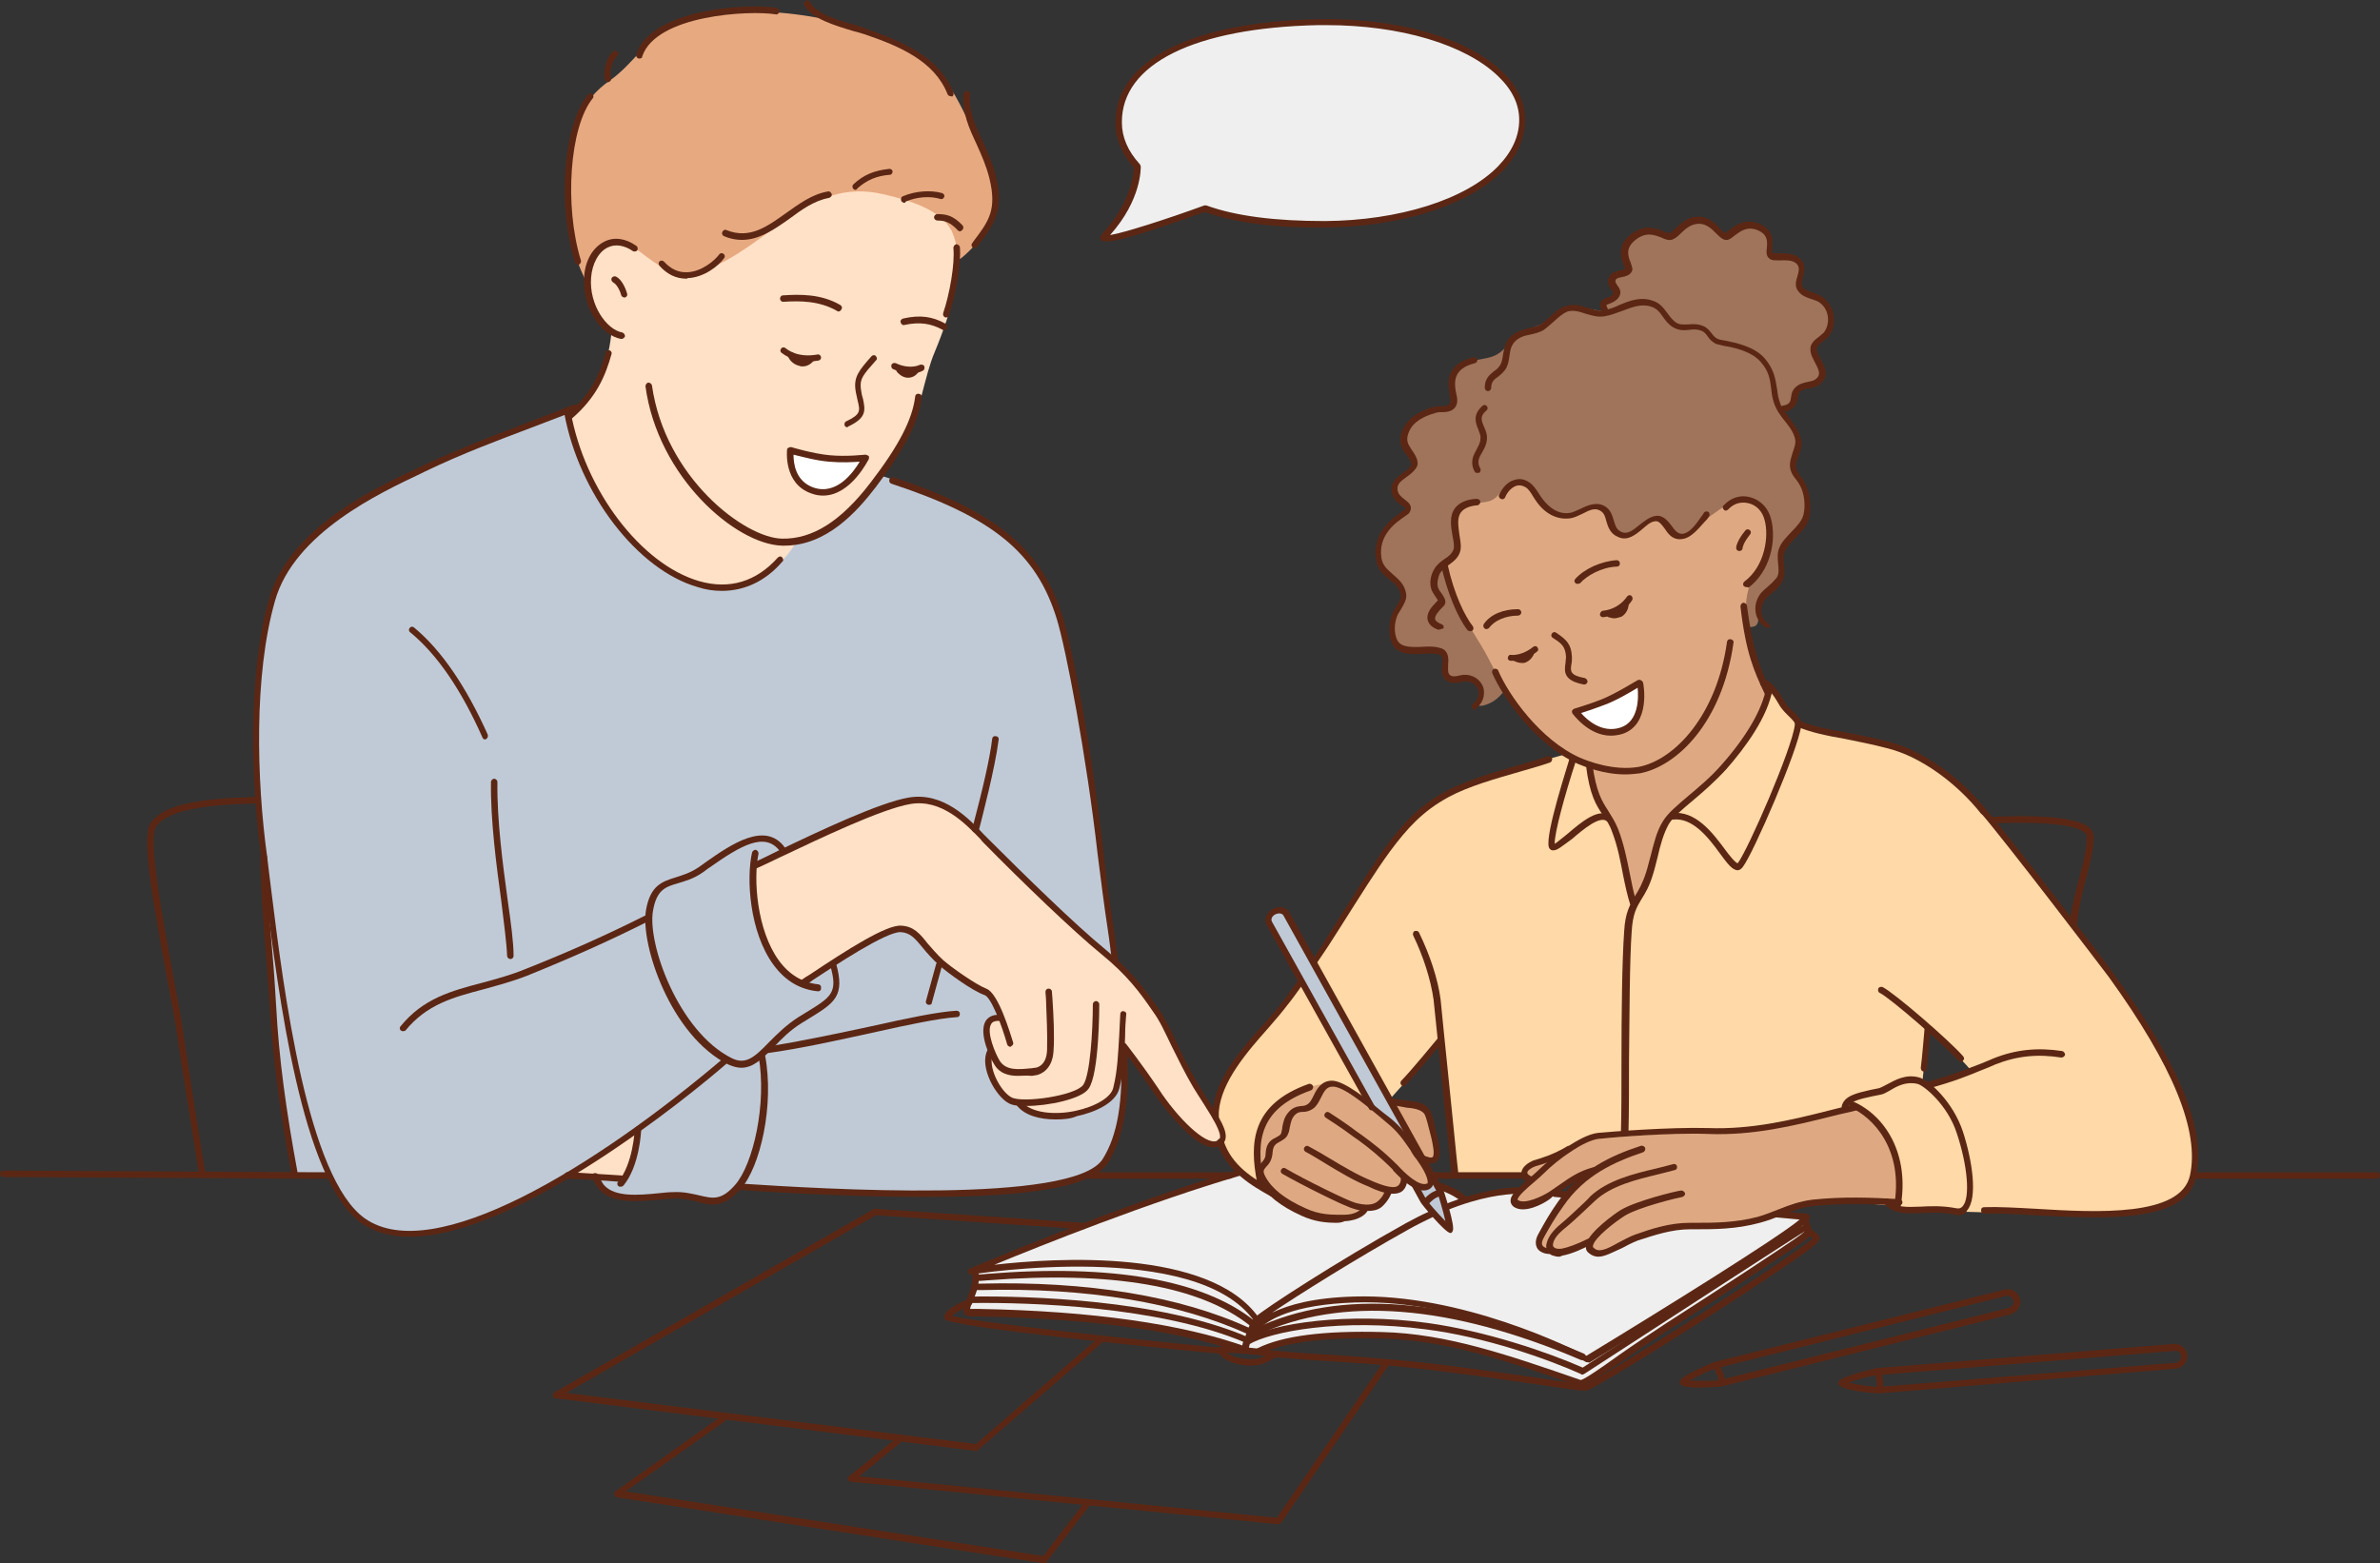 <?xml version="1.0" encoding="UTF-8"?><svg xmlns="http://www.w3.org/2000/svg" xmlns:xlink="http://www.w3.org/1999/xlink" height="328.5" preserveAspectRatio="xMidYMid meet" version="1.0" viewBox="0.0 -0.1 500.0 328.5" width="500.0" zoomAndPan="magnify"><rect x="0.0" y="-0.1" width="500.0" height="328.5" fill="#333333" stroke="none"/><defs><clipPath id="a"><path d="M 129 297 L 230 297 L 230 328.41 L 129 328.41 Z M 129 297"/></clipPath></defs><g><g id="change1_1"><path d="M 405.34 216.219 C 405.68 216.219 413.934 224.246 413.82 224.59 C 413.82 224.812 405.34 227.98 405.34 227.641 C 405.34 227.414 403.867 227.188 403.867 227.188 C 403.867 227.188 405 216.105 405.34 216.219 Z M 371.637 144.176 L 329.109 158.312 C 329.109 158.312 311.469 163.176 307.621 164.984 C 298.234 169.172 293.824 175.504 290.094 180.82 C 284.551 188.621 281.496 194.957 276.07 202.535 C 270.074 210.902 263.742 217.574 259.441 224.023 C 255.145 230.469 254.922 236.465 256.391 240.535 C 258.652 246.641 264.531 249.242 264.531 249.242 L 291.109 231.824 L 303.098 218.48 L 305.699 246.754 L 333.184 247.32 L 398.324 253.312 L 399.57 254.445 L 406.129 254.332 L 440.512 255.238 L 450.352 254.559 C 450.352 254.559 462.453 253.09 461.434 242.23 C 461.094 238.949 460.414 234.312 458.383 229.227 C 455.215 221.535 448.77 211.695 440.512 200.273 C 438.363 197.219 435.875 194.73 433.5 191.562 C 427.617 183.645 421.625 175.277 416.422 169.621 C 408.844 161.367 401.152 157.52 401.152 157.52 L 384.188 153.902 L 377.742 151.754 L 371.637 144.176" fill="#ffd9a7"/></g><g id="change2_1"><path d="M 260.461 246.188 L 265.098 249.695 L 298.461 247.434 L 304.91 250.262 L 308.301 252.297 C 308.301 252.297 311.809 249.922 329.562 250.715 C 347.32 251.504 379.438 255.352 379.438 255.352 L 379.777 259.309 L 332.277 290.637 C 332.277 290.637 312.824 282.605 296.086 280.797 C 287.945 279.891 280.48 280.117 274.824 280.91 C 269.059 281.699 264.871 283.852 264.871 283.852 L 261.707 283.512 C 261.707 283.512 250.961 279.777 236.371 277.742 C 221.781 275.82 203.461 275.707 203.461 275.707 C 203.461 275.707 203.574 273.785 204.254 271.637 C 205.496 268.016 204.141 266.66 204.141 266.66 C 204.141 266.66 225.176 258.402 238.973 253.312 C 252.77 248.227 260.461 246.188 260.461 246.188" fill="#efefef"/></g><g id="change3_1"><path d="M 63.898 114.77 C 66.273 112.281 70.797 108.211 76.68 104.703 C 80.977 102.105 85.84 100.066 91.609 97.355 C 103.711 91.699 119.883 85.93 119.883 85.93 L 185.027 99.844 C 185.027 99.844 195.43 102.781 204.254 107.758 C 213.867 113.188 222.121 121.105 224.27 136.484 C 224.836 140.332 226.309 148.02 227.664 155.598 C 229.586 166.684 232.074 186.246 233.77 198.012 C 235.016 206.832 235.809 208.641 236.031 214.297 C 236.371 221.984 236.371 228.66 235.691 233.297 C 233.996 244.719 229.699 246.414 229.699 246.414 C 229.699 246.414 227.324 250.824 186.949 250.715 C 178.691 250.715 155.055 249.469 155.055 249.469 C 155.055 249.469 153.246 251.844 150.191 252.297 C 147.141 252.75 143.293 251.051 143.293 251.051 C 143.293 251.051 135.266 252.41 130.625 251.504 C 125.988 250.602 125.086 247.207 125.086 247.207 L 119.543 246.527 C 119.543 246.527 98.508 259.535 86.066 259.309 C 73.625 259.082 68.988 246.754 68.988 246.754 L 61.977 246.641 C 61.977 246.641 60.168 237.82 58.359 223.117 C 57.113 212.824 56.773 201.062 55.871 187.832 C 55.531 182.516 55.531 179.688 55.531 179.688 C 55.531 179.688 53.496 160.461 53.609 154.809 C 53.836 142.48 55.305 130.941 58.02 123.367 C 59.602 119.184 61.75 117.031 63.898 114.77" fill="#c0cad7"/></g><g id="change4_1"><path d="M 329.902 64.102 L 337.027 65.348 L 337.027 63.539 L 339.742 61.73 L 338.727 58.336 L 342.117 56.641 C 342.117 56.641 340.422 54.152 341.102 51.891 C 341.664 50.078 344.492 48.496 346.414 48.609 C 347.547 48.723 350.602 49.629 350.602 49.629 C 350.602 49.629 354.105 46.121 356.934 46.121 C 359.762 46.121 362.023 49.629 362.023 49.629 C 362.023 49.629 366.773 46.688 369.262 47.703 C 371.75 48.723 372.09 53.699 372.09 53.699 C 372.09 53.699 376.387 53.359 377.855 55.168 C 379.324 56.977 377.969 60.711 377.969 60.711 C 377.969 60.711 383.625 63.086 384.305 66.027 C 385.094 69.078 380.91 72.812 380.91 72.812 C 380.91 72.812 381.023 74.395 381.477 75.301 C 382.039 76.656 382.945 77.789 382.379 79.371 C 381.477 82.086 378.082 80.391 377.176 83.219 C 377.062 83.668 376.5 84.801 375.82 85.254 C 375.141 85.703 374.234 85.816 374.234 85.816 L 378.082 92.605 L 376.609 98.484 C 376.609 98.484 378.309 100.859 379.102 102.781 C 379.777 104.48 379.891 105.496 379.215 108.777 C 378.871 110.133 374.801 113.074 374.352 114.547 C 373.898 115.789 374.801 120.312 374.234 121.441 C 373.559 122.688 370.73 124.496 369.715 125.516 C 368.129 127.211 370.844 131.395 368.016 131.621 C 362.359 131.961 315.992 145.082 315.992 145.082 C 315.992 145.082 315.199 146.211 314.07 147.004 C 312.711 148.02 310.109 148.812 310.449 147.57 C 312.371 140.445 306.832 142.816 304.57 142.707 C 303.098 142.594 304.344 136.938 302.984 136.711 C 299.594 136.262 296.312 136.938 293.824 135.695 C 291.902 134.789 291.789 130.152 293.938 127.211 C 296.086 124.27 292.922 121.895 292.469 121.441 C 289.867 118.73 289.188 116.016 289.867 113.867 C 291.223 109.684 296.766 107.078 295.859 106.629 C 293.598 105.496 292.922 102.105 292.922 102.105 C 292.922 102.105 293.484 101.086 294.617 100.184 C 295.746 99.164 297.332 98.031 296.652 96.562 C 296.199 95.316 291.902 92.492 296.992 88.191 C 301.969 84.008 305.586 87.629 305.359 85.027 C 305.246 83.441 304.797 80.73 305.02 79.371 C 306.039 75.074 310.449 75.977 313.73 74.734 C 316.445 73.719 318.027 70.324 318.027 70.324 L 323.797 68.062 L 329.902 64.102" fill="#9f745b"/></g><g id="change5_1"><path d="M 306.266 106.969 C 307.512 105.047 311.809 106.062 313.73 104.816 C 315.879 103.461 316.445 100.066 320.062 101.199 C 322.102 101.766 324.926 107.645 327.188 108.211 C 328.773 108.664 334.652 105.609 336.121 106.062 C 338.387 106.855 338.609 111.719 340.309 112.172 C 343.023 112.961 344.719 109.23 348.109 108.664 C 350.484 108.211 350.262 114.543 354.219 112.059 C 358.855 109.004 363.945 103.914 367.676 104.703 C 370.051 105.27 372.992 110.02 371.41 115.562 C 369.824 121.105 366.773 120.766 366.773 128.23 C 366.773 135.695 371.637 145.422 371.637 145.422 C 371.637 145.422 369.715 151.414 364.285 158.199 C 358.855 164.984 353.09 167.926 350.035 172.336 C 347.887 175.277 347.66 180.48 345.965 184.664 C 344.266 188.852 342.91 189.188 342.91 189.188 L 339.062 173.582 C 339.062 173.582 336.688 170.527 335.559 167.359 C 334.426 164.191 334.312 161.027 334.312 161.027 C 334.312 161.027 332.73 160.688 329.336 158.312 C 325.945 155.938 320.742 151.527 320.742 151.527 C 320.742 151.527 316.895 146.551 312.371 137.617 C 311.129 135.242 307.848 130.379 306.832 128.004 C 304.004 121.559 303.664 118.051 303.664 118.051 C 303.664 118.051 305.926 116.355 305.699 114.883 C 305.473 112.172 305.246 108.551 306.266 106.969" fill="#dea982"/></g><g id="change5_2"><path d="M 268.941 231.602 C 270.301 230.242 275.164 227.867 278.219 227.641 C 281.27 227.527 287.152 231.262 287.152 231.262 C 287.152 231.262 289.414 230.582 292.469 231.262 C 297.895 232.617 299.934 232.844 299.934 232.844 L 301.855 243.25 L 298.574 242.91 C 298.574 242.91 300.047 245.512 300.387 247.32 C 301.176 251.504 295.637 247.773 295.637 247.773 L 293.824 249.922 L 291.562 250.148 L 289.98 252.75 L 286.926 254.105 C 286.926 254.105 283.309 256.367 280.48 256.027 C 273.691 255.238 266.906 251.957 265.098 246.867 C 264.645 245.512 264.078 240.875 264.758 238.16 C 265.551 234.426 267.926 232.73 268.941 231.602" fill="#dea982"/></g><g id="change5_3"><path d="M 333.977 239.289 L 353.539 237.82 L 366.094 237.82 L 390.523 232.504 C 390.523 232.504 394.934 235.219 396.969 240.309 C 399.004 245.398 398.551 252.637 398.551 252.637 C 398.551 252.637 389.391 251.73 382.605 252.523 C 375.82 253.312 371.184 255.801 371.184 255.801 L 362.812 257.5 L 349.922 258.18 L 339.855 261.57 L 335.219 263.152 L 333.746 261.457 L 327.641 263.266 L 324.812 262.59 C 324.812 262.59 322.891 262.363 323.457 260.102 C 324.02 257.84 327.074 253.43 327.074 253.43 L 332.73 246.527 C 332.73 246.527 327.301 250.262 324.02 251.957 C 320.742 253.652 319.727 253.09 319.727 253.09 L 318.141 251.844 L 321.535 248 C 321.535 248 319.496 246.754 320.969 245.512 C 322.324 244.266 327.188 242.797 327.188 242.797 L 333.977 239.289" fill="#dea982"/></g><g id="change6_1"><path d="M 128.25 16.715 C 135.488 11.629 136.961 3.031 155.168 2.352 C 169.645 1.789 191.02 6.199 199.164 17.621 C 201.199 20.449 203.461 25.426 205.383 29.496 C 207.531 34.246 209.23 38.094 208.891 42.391 C 208.438 49.402 201.766 54.266 201.766 54.266 L 123.391 59.469 C 123.391 59.469 119.543 53.02 119.09 43.293 C 118.863 38.656 119.316 31.191 121.238 25.766 C 122.824 21.352 125.199 18.863 128.25 16.715" fill="#e7a980"/></g><g id="change7_1"><path d="M 126.441 51.551 C 132.551 46.008 137.188 60.711 147.93 56.754 C 162.066 51.438 169.758 37.074 185.48 40.691 C 191.02 41.938 197.578 43.973 199.844 48.27 C 203.121 54.828 199.953 65.234 196.336 73.941 C 194.301 78.691 192.941 87.516 190.906 91.133 C 178.238 113.867 167.156 113.98 167.156 113.98 C 167.156 113.98 164.781 118.277 160.484 120.766 C 155.508 123.703 148.156 124.609 142.273 120.766 C 136.734 117.145 132.098 113.527 128.816 109.004 C 121.352 98.824 119.316 87.629 119.316 87.629 C 119.316 87.629 123.613 84.121 125.879 79.598 C 128.141 75.074 128.477 69.418 128.477 69.418 C 128.477 69.418 125.426 67.496 124.066 63.879 C 122.824 60.145 123.051 54.602 126.441 51.551" fill="#ffe1c7"/></g><g id="change7_2"><path d="M 158.562 181.609 C 158.562 181.609 168.289 177.086 177.789 172.902 C 186.156 169.281 193.961 165.551 200.18 170.188 C 203.121 172.336 211.941 181.387 221.895 190.66 C 226.078 194.617 231.168 198.465 235.355 202.535 C 237.277 204.457 238.633 205.812 240.559 208.188 C 242.707 210.789 248.246 222.438 249.828 224.926 C 253.902 231.602 257.07 236.234 257.297 238.613 C 257.406 240.195 254.809 242.004 250.621 238.047 C 244.629 232.391 236.031 219.84 236.031 219.84 C 236.031 219.84 235.691 227.641 234.449 229.34 C 231.621 233.184 228.793 233.746 223.816 234.312 C 222.008 234.539 219.52 234.426 218.051 233.977 C 215.449 233.184 214.434 231.824 214.434 231.824 C 214.434 231.824 211.152 231.262 209.566 228.773 C 207.984 226.285 207.984 221.762 207.984 221.762 C 207.984 221.762 206.742 217.465 207.418 215.312 C 208.098 213.164 210.586 213.277 210.586 213.277 L 207.871 208.641 C 207.871 208.641 198.258 203.551 196.109 200.609 C 190.68 193.145 187.969 195.52 187.969 195.52 L 180.953 198.574 L 168.738 206.719 C 168.738 206.719 163.199 204.23 160.711 198.121 C 158.109 191.902 158.562 181.609 158.562 181.609" fill="#ffe1c7"/></g><g id="change7_3"><path d="M 133.906 237.48 C 133.906 237.48 134.246 240.309 133.566 242.797 C 132.773 245.285 130.965 247.66 130.965 247.66 L 119.543 246.98 L 133.906 237.48" fill="#ffe1c7"/></g><g id="change3_2"><path d="M 266.797 194.051 C 266.797 194.051 266.797 192.016 267.586 191.449 C 268.379 190.887 269.848 191.789 269.848 191.789 L 295.973 239.062 L 288.059 232.617 L 266.797 194.051" fill="#c0cad7"/></g><g id="change3_3"><path d="M 297.781 249.809 L 301.062 248.449 L 302.871 251.504 L 304.684 258.18 L 299.594 252.863 L 297.781 249.809" fill="#c0cad7"/></g><g id="change8_2"><path d="M 335.785 263.945 C 334.992 263.945 334.199 263.605 333.52 262.93 C 333.297 262.699 333.07 262.25 333.184 261.457 C 333.637 258.855 339.402 254.785 340.535 254.105 C 343.812 252.184 352.07 250.148 353.199 250.035 C 353.539 250.035 353.879 250.262 353.992 250.602 C 354.105 250.938 353.766 251.277 353.426 251.391 C 352.184 251.617 344.266 253.539 341.324 255.352 C 339.516 256.48 334.879 259.984 334.652 261.684 C 334.652 261.91 334.652 262.023 334.766 262.023 C 335.785 263.152 337.367 262.477 339.969 261.004 C 341.102 260.438 342.23 259.762 343.477 259.309 C 346.98 258.062 350.824 256.82 355.012 256.82 L 356.254 256.82 C 359.984 256.82 364.512 256.82 369.262 255.574 C 370.844 255.125 372.199 254.559 373.672 253.992 C 375.934 253.09 378.082 252.297 380.797 251.957 C 387.242 251.277 393.012 251.504 399.004 251.844 C 399.344 251.844 399.684 252.184 399.684 252.523 C 399.684 252.863 399.344 253.199 399.004 253.199 C 393.125 252.863 387.355 252.637 381.023 253.312 C 378.422 253.539 376.387 254.445 374.238 255.238 C 372.879 255.801 371.41 256.367 369.715 256.82 C 364.738 258.18 360.102 258.18 356.367 258.18 L 355.125 258.18 C 351.164 258.18 347.547 259.422 344.039 260.555 C 342.91 261.004 341.777 261.57 340.762 262.137 C 338.727 263.039 337.141 263.945 335.785 263.945" fill="#5b2714"/></g><g id="change8_3"><path d="M 327.527 263.945 C 326.621 263.945 325.832 263.605 325.379 263.152 C 324.926 262.59 324.699 261.91 324.926 261.117 C 325.379 259.195 327.074 257.727 328.434 256.594 C 329.789 255.465 331.035 254.219 332.277 253.09 C 332.844 252.523 333.52 251.957 334.086 251.277 C 337.707 247.887 343.137 246.527 347.996 245.398 C 349.242 245.059 350.371 244.832 351.504 244.492 C 351.844 244.379 352.297 244.605 352.297 244.945 C 352.41 245.285 352.184 245.738 351.844 245.738 C 350.715 246.074 349.582 246.301 348.336 246.641 C 343.699 247.773 338.496 249.016 335.105 252.184 C 334.539 252.75 333.859 253.312 333.297 253.879 C 332.051 255.012 330.809 256.254 329.449 257.387 C 328.207 258.402 326.621 259.648 326.285 261.117 C 326.285 261.344 326.172 261.684 326.398 261.91 C 326.734 262.25 327.301 262.363 328.094 262.25 C 329.336 262.023 331.262 261.344 333.52 260.215 C 333.859 259.984 334.312 260.215 334.426 260.555 C 334.652 260.891 334.426 261.344 334.086 261.457 C 332.391 262.359 330.129 263.379 328.207 263.719 C 327.98 263.832 327.754 263.945 327.527 263.945" fill="#5b2714"/></g><g id="change8_4"><path d="M 325.605 263.379 C 324.473 263.379 323.457 262.93 323.004 262.25 C 322.664 261.684 322.324 260.664 323.23 259.082 C 324.473 256.82 325.605 254.785 327.301 252.41 C 332.051 245.625 338.496 242.684 344.719 240.648 C 345.059 240.535 345.512 240.762 345.621 241.102 C 345.734 241.438 345.512 241.891 345.172 242.004 C 339.176 244.039 332.957 246.754 328.434 253.312 C 326.734 255.688 325.605 257.609 324.359 259.875 C 323.91 260.664 323.797 261.344 324.137 261.684 C 324.359 262.023 325.039 262.25 325.945 262.25 C 326.285 262.25 326.621 262.477 326.621 262.93 C 326.621 263.266 326.398 263.605 325.945 263.605 C 325.832 263.379 325.719 263.379 325.605 263.379" fill="#5b2714"/></g><g id="change8_5"><path d="M 319.949 253.992 C 319.27 253.992 318.707 253.879 318.141 253.539 C 317.574 253.199 317.352 252.637 317.352 252.297 C 317.234 250.938 319.047 249.355 321.195 247.547 C 321.984 246.867 322.777 246.188 323.457 245.512 C 325.832 243.25 331.824 238.387 335.672 237.934 C 338.047 237.707 350.602 236.688 358.855 236.914 C 368.016 237.254 376.387 235.219 384.414 233.184 C 386.227 232.73 387.922 232.277 389.73 231.938 C 390.07 231.824 390.41 232.051 390.523 232.391 C 390.637 232.73 390.41 233.07 390.07 233.184 C 388.375 233.637 386.562 233.977 384.867 234.426 C 376.727 236.465 368.355 238.5 358.969 238.16 C 350.715 237.82 338.273 238.949 335.895 239.18 C 332.73 239.516 327.188 243.59 324.473 246.301 C 323.797 246.98 323.004 247.66 322.211 248.34 C 320.855 249.469 318.82 251.277 318.82 251.957 L 318.934 252.07 C 320.402 252.977 323.91 251.277 325.379 250.375 C 326.172 249.809 326.848 249.355 327.527 248.902 C 329.789 247.32 331.711 245.965 334.652 245.172 C 334.992 245.059 335.445 245.285 335.445 245.625 C 335.559 245.965 335.332 246.414 334.992 246.414 C 332.164 247.207 330.582 248.34 328.207 249.922 C 327.527 250.375 326.848 250.938 326.059 251.391 C 325.945 251.73 322.664 253.992 319.949 253.992" fill="#5b2714"/></g><g id="change8_6"><path d="M 321.535 248.562 C 321.422 248.562 321.309 248.562 321.309 248.449 C 319.727 247.773 319.609 246.867 319.609 246.301 C 319.727 245.059 321.082 244.152 322.211 243.699 C 323.797 243.25 326.398 242.457 329.227 240.762 C 329.562 240.535 330.016 240.648 330.129 240.988 C 330.242 241.324 330.242 241.777 329.902 241.891 C 326.961 243.59 324.246 244.492 322.551 244.945 C 321.645 245.285 320.855 245.852 320.855 246.301 C 320.855 246.527 321.195 246.867 321.762 247.094 C 322.102 247.207 322.211 247.66 322.102 248 C 321.984 248.34 321.762 248.562 321.535 248.562" fill="#5b2714"/></g><g id="change8_7"><path d="M 285.797 254.105 Z M 285.684 254.219 Z M 280.707 256.82 C 278.559 256.82 276.184 256.594 273.469 255.352 C 268.941 253.312 266.004 250.938 264.531 248.227 C 263.402 246.188 263.969 245.285 264.871 244.379 C 265.324 243.812 265.891 243.363 265.891 242.23 C 266.004 239.855 267.246 239.289 268.152 238.84 C 268.719 238.5 269.059 238.387 269.172 237.934 C 269.281 237.48 269.395 237.027 269.395 236.688 C 269.621 235.672 269.734 234.652 270.754 233.523 C 271.656 232.504 272.562 232.391 273.355 232.277 C 273.922 232.277 274.371 232.164 274.824 231.824 C 275.277 231.484 275.617 230.809 275.957 230.129 C 276.637 228.66 277.652 226.965 279.801 226.965 L 279.914 226.965 C 282.516 227.074 287.152 230.809 290.547 233.637 C 291.109 234.09 291.562 234.426 292.016 234.766 C 294.504 236.801 295.637 238.5 297.219 240.762 C 297.672 241.324 298.121 242.004 298.574 242.797 C 300.496 245.512 301.402 247.547 301.062 248.789 C 300.949 249.242 300.609 249.582 300.156 249.809 C 297.672 250.938 294.277 247.547 292.695 245.852 L 292.582 245.625 C 289.754 242.797 287.605 241.102 285.457 239.516 L 284.324 238.727 C 281.949 236.914 278.559 234.766 278.559 234.766 C 278.219 234.539 278.105 234.199 278.332 233.859 C 278.559 233.523 278.895 233.41 279.234 233.637 C 279.234 233.637 282.629 235.785 285.117 237.707 L 286.246 238.5 C 288.395 240.082 290.656 241.777 293.598 244.719 L 293.824 244.945 C 294.844 246.074 298.121 249.355 299.82 248.562 C 299.934 248.562 299.934 248.562 299.934 248.449 C 299.934 248.227 300.156 247.094 297.672 243.59 C 297.105 242.91 296.652 242.23 296.312 241.555 C 294.73 239.289 293.711 237.707 291.336 235.785 C 290.887 235.445 290.434 234.992 289.867 234.539 C 287.039 232.164 282.289 228.207 280.027 228.207 C 278.672 228.207 278.219 229.109 277.426 230.695 C 276.973 231.602 276.52 232.391 275.844 232.844 C 275.051 233.41 274.258 233.523 273.691 233.523 C 273.016 233.523 272.562 233.637 271.996 234.199 C 271.316 234.992 271.207 235.672 270.98 236.688 C 270.867 237.141 270.867 237.594 270.641 238.047 C 270.301 239.062 269.508 239.402 268.941 239.742 C 268.152 240.195 267.473 240.422 267.359 242.004 C 267.246 243.699 266.566 244.492 266.004 245.059 C 265.438 245.738 265.211 245.965 265.891 247.207 C 267.246 249.695 269.961 251.844 274.258 253.766 C 277.426 255.238 279.914 255.125 282.516 255.125 C 284.664 255.125 285.906 254.105 286.02 253.766 C 286.02 253.43 286.359 253.199 286.699 253.199 C 287.039 253.199 287.379 253.539 287.379 253.879 C 287.379 254.898 285.457 256.367 282.516 256.48 C 281.723 256.82 281.156 256.82 280.707 256.82" fill="#5b2714"/></g><g id="change8_8"><path d="M 292.582 250.715 C 290.996 250.715 288.961 249.922 287.832 249.355 L 287.605 249.242 C 284.438 248 281.496 246.188 278.672 244.492 C 277.199 243.59 275.73 242.684 274.258 241.891 C 273.922 241.664 273.809 241.324 274.031 240.988 C 274.258 240.648 274.598 240.535 274.938 240.762 C 276.406 241.555 277.992 242.457 279.461 243.359 C 282.289 245.059 285.117 246.754 288.172 248 L 288.395 248.109 C 289.527 248.562 292.695 249.922 293.711 249.016 C 294.051 248.789 294.391 248.109 294.277 247.32 C 294.277 246.98 294.504 246.641 294.957 246.641 C 295.297 246.641 295.637 246.867 295.637 247.32 C 295.746 248.449 295.297 249.582 294.617 250.148 C 294.051 250.602 293.371 250.715 292.582 250.715" fill="#5b2714"/></g><g id="change8_9"><path d="M 287.266 254.332 C 286.133 254.332 285.004 254.105 284.438 253.879 C 282.516 253.43 272.902 248.562 269.395 246.527 C 269.059 246.301 268.941 245.965 269.172 245.625 C 269.395 245.285 269.734 245.172 270.074 245.398 C 273.691 247.547 283.082 252.184 284.777 252.637 C 286.926 253.199 288.395 253.09 289.301 252.41 C 290.547 251.504 290.996 250.035 290.996 250.035 C 291.109 249.695 291.562 249.469 291.902 249.582 C 292.242 249.695 292.469 250.148 292.355 250.488 C 292.355 250.602 291.676 252.297 290.207 253.539 C 289.301 254.219 288.281 254.332 287.266 254.332" fill="#5b2714"/></g><g id="change8_10"><path d="M 300.609 244.379 C 299.934 244.379 299.027 244.152 298.012 243.59 C 297.672 243.359 297.559 243.023 297.781 242.684 C 298.012 242.344 298.348 242.23 298.688 242.457 C 300.047 243.137 300.723 243.25 300.949 243.023 C 301.516 242.57 300.949 240.082 300.723 239.062 L 300.496 238.16 C 300.047 236.352 299.594 234.539 299.254 233.977 C 298.574 232.957 296.766 232.73 295.406 232.617 L 294.844 232.504 C 294.051 232.391 292.469 232.051 292.469 232.051 C 292.129 231.938 291.902 231.602 291.902 231.262 C 291.902 230.922 292.355 230.695 292.695 230.695 C 292.695 230.695 294.277 231.035 294.957 231.035 L 295.52 231.148 C 297.105 231.262 299.367 231.484 300.387 233.184 C 300.836 233.859 301.289 235.672 301.742 237.82 L 301.969 238.727 C 302.422 240.535 302.984 243.023 301.742 244.039 C 301.402 244.152 301.062 244.379 300.609 244.379" fill="#5b2714"/></g><g id="change8_11"><path d="M 264.758 248.789 C 264.422 248.789 264.195 248.562 264.078 248.227 C 262.496 240.082 262.836 231.938 274.938 227.641 C 275.277 227.527 275.73 227.754 275.844 228.094 C 275.957 228.434 275.73 228.887 275.391 228.996 C 264.871 232.73 263.742 239.289 265.438 248 C 265.551 248.34 265.211 248.676 264.871 248.789 L 264.758 248.789" fill="#5b2714"/></g><g id="change8_12"><path d="M 276.184 202.762 C 276.07 202.762 275.957 202.762 275.844 202.648 C 275.504 202.422 275.504 201.969 275.617 201.742 C 276.746 200.047 277.879 198.465 278.672 196.992 L 280.48 194.164 C 285.004 187.039 287.945 182.289 290.996 177.992 C 294.73 172.902 298.121 169.172 303.777 166.117 C 308.074 163.855 313.844 162.156 318.934 160.688 C 321.195 160.012 323.344 159.445 325.152 158.766 C 325.492 158.652 325.945 158.879 326.059 159.219 C 326.172 159.559 325.945 160.012 325.605 160.121 C 323.684 160.801 321.535 161.367 319.27 162.047 C 314.184 163.516 308.527 165.098 304.344 167.359 C 298.914 170.301 295.637 173.922 292.016 178.785 C 288.961 182.969 286.02 187.719 281.496 194.844 L 279.688 197.672 C 278.781 199.141 277.652 200.727 276.52 202.422 C 276.637 202.648 276.406 202.762 276.184 202.762" fill="#5b2714"/></g><g id="change8_13"><path d="M 255.484 235.445 C 255.145 235.445 254.809 235.105 254.809 234.766 C 254.809 234.312 254.809 233.859 254.809 233.41 C 255.145 226.621 261.027 220.062 265.664 214.859 C 267.133 213.277 268.492 211.695 269.508 210.34 C 270.527 208.98 271.547 207.512 272.676 205.926 C 272.902 205.586 273.355 205.586 273.582 205.812 C 273.922 206.039 273.922 206.492 273.691 206.719 C 272.562 208.301 271.434 209.887 270.414 211.129 C 269.395 212.484 268.039 214.07 266.566 215.766 C 262.047 220.855 256.504 227.188 256.051 233.523 C 256.051 233.977 256.051 234.312 256.051 234.766 C 256.164 235.105 255.938 235.445 255.484 235.445" fill="#5b2714"/></g><g id="change8_14"><path d="M 267.133 251.277 C 267.02 251.277 266.906 251.277 266.797 251.164 C 263.176 249.129 257.746 246.074 255.711 240.082 C 255.598 239.742 255.824 239.289 256.164 239.18 C 256.504 239.062 256.957 239.289 257.07 239.629 C 258.766 244.719 263.062 247.434 267.586 249.922 C 267.926 250.148 268.039 250.488 267.812 250.824 C 267.586 251.164 267.359 251.277 267.133 251.277" fill="#5b2714"/></g><g id="change8_15"><path d="M 305.586 247.094 C 305.246 247.094 304.91 246.867 304.91 246.527 C 304.57 242.684 303.891 236.352 303.211 230.016 C 302.309 220.742 301.289 211.129 301.176 209.996 C 300.609 205.812 299.027 200.836 296.879 196.426 C 296.766 196.086 296.879 195.637 297.219 195.52 C 297.559 195.41 298.012 195.52 298.121 195.859 C 300.387 200.496 302.082 205.586 302.645 209.887 C 302.762 211.016 303.664 220.289 304.684 230.016 C 305.359 236.352 305.926 242.684 306.379 246.527 C 306.379 246.754 306.039 247.094 305.586 247.094 C 305.699 247.094 305.586 247.094 305.586 247.094" fill="#5b2714"/></g><g id="change8_16"><path d="M 412.012 223.004 C 411.785 223.004 411.672 222.891 411.445 222.777 C 408.73 219.727 397.195 209.66 394.934 208.527 C 394.594 208.414 394.48 207.961 394.594 207.621 C 394.707 207.285 395.16 207.172 395.5 207.285 C 397.988 208.527 409.637 218.594 412.465 221.875 C 412.688 222.215 412.688 222.551 412.352 222.777 C 412.352 222.891 412.238 223.004 412.012 223.004" fill="#5b2714"/></g><g id="change8_17"><path d="M 371.297 145.984 C 371.07 145.984 370.844 145.871 370.73 145.645 C 368.469 140.895 366.773 137.051 365.641 127.324 C 365.641 126.984 365.867 126.645 366.207 126.531 C 366.547 126.531 366.887 126.762 366.996 127.098 C 368.242 136.598 369.715 140.219 371.977 144.969 C 372.09 145.309 371.977 145.758 371.637 145.871 C 371.523 145.984 371.41 145.984 371.297 145.984" fill="#5b2714"/></g><g id="change8_18"><path d="M 416.762 171.094 C 416.535 171.094 416.309 170.98 416.195 170.867 C 410.992 164.309 403.414 158.879 396.742 157.184 C 393.352 156.277 390.297 155.711 387.582 155.145 C 383.738 154.469 380.344 153.789 377.516 152.547 C 377.176 152.434 377.062 151.98 377.176 151.641 C 377.289 151.301 377.742 151.188 378.082 151.301 C 380.797 152.547 383.965 153.109 387.809 153.789 C 390.523 154.355 393.688 154.922 397.082 155.824 C 403.98 157.637 411.785 163.176 417.215 169.961 C 417.438 170.301 417.438 170.641 417.102 170.867 C 417.102 171.094 416.988 171.094 416.762 171.094" fill="#5b2714"/></g><g id="change8_19"><path d="M 440.172 255.688 C 435.988 255.688 431.691 255.465 427.617 255.238 C 423.547 255.012 419.699 254.785 416.875 254.898 C 416.422 254.898 416.195 254.672 416.195 254.219 C 416.195 253.766 416.422 253.539 416.875 253.539 C 419.699 253.43 423.66 253.652 427.73 253.879 C 440.625 254.672 458.152 255.574 460.078 246.867 C 462.113 237.594 456.57 223.91 443 205.137 C 441.641 203.324 420.945 176.184 416.082 170.641 C 415.855 170.301 415.855 169.961 416.195 169.734 C 416.535 169.512 416.875 169.512 417.102 169.848 C 421.965 175.391 442.773 202.535 444.02 204.457 C 458.039 223.797 463.582 237.367 461.32 247.32 C 459.852 254.219 450.465 255.688 440.172 255.688" fill="#5b2714"/></g><g id="change8_20"><path d="M 398.551 254.332 L 398.438 254.332 C 398.102 254.219 397.875 253.879 397.875 253.539 C 400.137 241.215 393.238 234.539 388.824 232.617 C 388.488 232.504 388.375 232.051 388.488 231.715 C 388.602 231.375 389.051 231.262 389.391 231.375 C 395.84 234.199 401.379 242.23 399.23 253.766 C 399.117 254.105 398.891 254.332 398.551 254.332" fill="#5b2714"/></g><g id="change8_21"><path d="M 411.445 255.238 C 411.219 255.238 410.992 255.238 410.766 255.125 C 408.055 254.559 405.68 254.672 403.527 254.785 C 400.363 254.898 397.648 255.012 395.84 252.75 C 395.613 252.41 395.613 252.07 395.949 251.844 C 396.289 251.617 396.629 251.617 396.855 251.957 C 398.215 253.652 400.363 253.539 403.414 253.43 C 405.562 253.312 408.055 253.199 410.992 253.766 C 411.559 253.879 412.012 253.766 412.352 253.312 C 413.934 251.504 413.367 244.832 411.105 238.047 C 409.184 232.051 404.207 227.98 402.852 227.641 C 400.477 227.074 398.551 228.094 397.082 229 C 396.289 229.449 395.727 229.789 395.047 229.902 C 394.48 230.016 393.914 230.129 393.352 230.242 C 390.75 230.809 388.602 231.262 388.262 232.617 C 388.148 232.957 387.809 233.184 387.469 233.184 C 387.129 233.07 386.902 232.73 386.902 232.391 C 387.355 230.129 390.07 229.562 393.012 228.887 C 393.574 228.773 394.141 228.66 394.707 228.547 C 395.16 228.434 395.727 228.094 396.402 227.754 C 398.102 226.852 400.363 225.492 403.188 226.285 C 405.34 226.852 410.312 231.484 412.352 237.594 C 414.387 243.812 415.516 251.617 413.254 254.219 C 412.914 255.012 412.238 255.238 411.445 255.238" fill="#5b2714"/></g><g id="change8_22"><path d="M 405.227 228.434 C 404.887 228.434 404.66 228.207 404.547 227.98 C 404.434 227.641 404.66 227.188 405 227.188 C 410.312 225.719 412.352 224.812 415.969 223.457 C 416.762 223.117 417.664 222.777 418.684 222.324 C 423.434 220.402 428.07 219.949 433.273 220.742 C 433.613 220.855 433.84 221.195 433.84 221.535 C 433.727 221.875 433.387 222.102 433.047 222.102 C 428.07 221.309 423.66 221.762 419.137 223.57 C 418.117 224.023 417.324 224.359 416.422 224.699 C 412.805 226.172 410.652 227.074 405.34 228.547 C 405.34 228.434 405.227 228.434 405.227 228.434" fill="#5b2714"/></g><g id="change8_23"><path d="M 341.215 238.387 C 340.871 238.387 340.535 238.047 340.535 237.707 C 340.648 233.637 340.648 228.32 340.648 222.777 C 340.648 212.938 340.762 201.855 341.215 195.52 C 341.438 191.562 342.457 189.98 343.477 188.172 C 344.266 186.926 345.059 185.57 345.852 183.082 C 346.188 182.062 346.414 180.934 346.754 179.801 C 347.434 177.199 347.996 174.598 349.355 172.449 C 350.371 170.754 352.297 169.172 354.672 167.137 C 356.82 165.324 359.309 163.289 361.684 160.574 C 366.887 154.695 370.277 148.926 371.07 144.289 C 371.184 143.949 371.523 143.723 371.859 143.723 C 372.199 143.836 372.426 144.176 372.426 144.516 C 371.41 150.621 366.547 157.07 362.699 161.48 C 360.215 164.191 357.727 166.344 355.574 168.152 C 353.426 169.961 351.504 171.547 350.602 173.016 C 349.469 175.051 348.789 177.539 348.227 180.027 C 347.887 181.27 347.66 182.402 347.32 183.422 C 346.527 186.137 345.621 187.605 344.832 188.852 C 343.812 190.547 343.023 191.902 342.797 195.52 C 342.344 201.855 342.344 212.938 342.23 222.777 C 342.23 228.32 342.23 233.637 342.117 237.707 C 341.891 238.047 341.551 238.387 341.215 238.387" fill="#5b2714"/></g><g id="change8_24"><path d="M 343.137 190.32 C 342.797 190.32 342.57 190.094 342.457 189.867 C 341.891 188.059 341.438 186.02 340.984 183.762 C 340.422 180.82 339.855 177.766 338.727 174.824 C 338.16 173.129 337.48 172.223 336.688 171.094 C 335.332 169.059 333.977 167.02 333.184 160.688 C 333.184 160.348 333.41 160.012 333.746 159.895 C 334.086 159.895 334.426 160.121 334.539 160.461 C 335.332 166.344 336.574 168.266 337.82 170.188 C 338.496 171.32 339.289 172.449 339.969 174.148 C 341.102 177.086 341.777 180.367 342.344 183.195 C 342.797 185.344 343.137 187.379 343.699 189.074 C 343.812 189.414 343.59 189.867 343.246 189.98 C 343.246 190.207 343.246 190.32 343.137 190.32" fill="#5b2714"/></g><g id="change8_25"><path d="M 326.734 177.312 Z M 326.398 178.559 C 326.285 178.559 326.172 178.559 326.059 178.559 C 325.719 178.445 325.492 178.219 325.379 177.879 C 324.586 175.051 329.562 160.121 329.676 159.445 C 329.789 159.105 330.129 158.879 330.582 158.992 C 330.922 159.105 331.145 159.445 331.035 159.895 C 328.773 166.797 326.512 175.051 326.621 177.199 C 327.188 176.859 328.32 175.844 329.227 175.164 C 332.277 172.562 336.012 169.395 338.387 171.434 C 338.609 171.656 338.727 172.109 338.496 172.336 C 338.273 172.562 337.82 172.676 337.594 172.449 C 336.121 171.207 332.617 174.148 330.242 176.184 C 328.207 177.652 327.188 178.559 326.398 178.559" fill="#5b2714"/></g><g id="change8_26"><path d="M 365.074 182.742 C 363.945 182.742 362.926 181.387 361.344 179.234 C 358.969 175.957 355.574 171.547 351.391 172.109 C 351.051 172.109 350.715 171.887 350.602 171.547 C 350.602 171.207 350.824 170.867 351.164 170.754 C 356.141 170.074 359.762 174.824 362.359 178.332 C 363.266 179.574 364.625 181.27 365.074 181.27 C 367.227 178.445 376.5 157.184 377.062 152.207 C 377.176 151.754 376.727 151.301 375.934 150.512 C 375.254 149.832 374.352 149.039 373.672 147.797 C 372.312 145.422 371.07 144.176 370.617 144.062 C 370.277 144.176 369.938 144.062 369.824 143.723 C 369.715 143.383 369.824 142.934 370.164 142.816 C 371.75 142.027 374.125 145.984 374.801 147.117 C 375.367 148.137 376.16 148.926 376.84 149.492 C 377.742 150.281 378.535 151.074 378.422 152.32 C 377.742 157.52 368.355 179.121 366.207 181.949 C 365.754 182.629 365.301 182.742 365.074 182.742" fill="#5b2714"/></g><g id="change8_27"><path d="M 212.281 219.84 C 211.941 219.84 211.719 219.609 211.605 219.387 C 210.473 215.312 208.211 209.434 206.855 208.98 C 204.254 208.074 199.164 204.344 197.355 202.762 C 195.883 201.402 194.754 200.16 193.848 199.027 C 192.266 197.105 191.246 195.859 189.211 195.746 C 186.156 195.637 175.414 202.762 170.777 205.812 C 170.211 206.266 169.645 206.605 169.191 206.832 C 168.855 207.059 168.516 206.945 168.289 206.605 C 168.062 206.266 168.176 205.926 168.516 205.699 C 168.965 205.359 169.531 205.023 170.098 204.684 C 178.238 199.254 186.27 194.164 189.324 194.391 C 191.926 194.504 193.281 196.086 194.867 198.121 C 195.77 199.141 196.789 200.387 198.145 201.629 C 199.953 203.215 204.93 206.719 207.191 207.621 C 209.793 208.527 212.281 217.234 212.848 218.934 C 212.961 219.273 212.734 219.609 212.395 219.727 C 212.395 219.84 212.395 219.84 212.281 219.84" fill="#5b2714"/></g><g id="change8_28"><path d="M 213.867 225.945 C 211.941 225.945 210.02 225.492 208.891 223.57 C 208.098 222.324 205.496 217.012 207.078 214.41 C 207.531 213.73 208.438 212.938 210.246 213.164 C 210.586 213.164 210.926 213.504 210.812 213.844 C 210.699 214.184 210.473 214.523 210.133 214.41 C 208.664 214.297 208.324 214.859 208.211 215.09 C 207.191 216.785 209.117 221.309 210.02 222.777 C 211.379 224.926 214.094 224.59 216.578 224.359 C 216.918 224.359 217.145 224.246 217.484 224.246 C 217.711 224.246 219.859 223.91 219.973 220.516 C 220.086 217.574 219.859 213.051 219.746 209.773 L 219.633 208.301 C 219.633 207.961 219.859 207.621 220.312 207.621 C 220.652 207.621 220.992 207.852 220.992 208.301 L 221.105 209.773 C 221.328 213.164 221.555 217.688 221.328 220.742 C 221.105 224.477 218.844 225.605 217.598 225.832 C 217.258 225.832 217.031 225.945 216.691 225.945 C 215.789 225.832 214.883 225.945 213.867 225.945" fill="#5b2714"/></g><g id="change8_29"><path d="M 215.562 232.277 C 213.98 232.277 212.734 232.164 211.941 231.715 C 209.117 230.242 205.723 224.023 207.418 220.629 C 207.531 220.289 207.984 220.176 208.324 220.289 C 208.664 220.402 208.777 220.855 208.664 221.195 C 207.305 223.91 210.246 229.34 212.508 230.469 C 214.77 231.715 225.855 230.129 227.551 227.867 C 229.02 225.832 229.586 216.445 229.586 210.902 C 229.586 210.562 229.926 210.227 230.266 210.227 C 230.605 210.227 230.941 210.562 230.941 210.902 C 230.941 211.469 230.941 225.605 228.68 228.66 C 227.211 230.809 220.199 232.277 215.562 232.277" fill="#5b2714"/></g><g id="change8_30"><path d="M 221.781 235.105 C 218.504 235.105 215.223 234.312 213.527 232.051 C 213.301 231.715 213.301 231.375 213.641 231.148 C 213.98 230.922 214.316 230.922 214.543 231.262 C 216.578 233.859 221.781 234.199 225.969 233.297 C 230.152 232.391 233.434 230.469 233.883 228.434 C 234.789 224.812 234.902 221.082 235.129 217.465 C 235.242 215.879 235.242 214.41 235.355 212.938 C 235.355 212.602 235.691 212.262 236.031 212.371 C 236.371 212.371 236.711 212.715 236.598 213.051 C 236.484 214.41 236.371 215.879 236.371 217.465 C 236.258 221.195 236.145 224.926 235.129 228.66 C 234.336 231.715 229.926 233.637 226.191 234.426 C 224.949 234.992 223.367 235.105 221.781 235.105" fill="#5b2714"/></g><g id="change8_31"><path d="M 255.031 240.988 C 250.848 240.988 244.516 232.73 242.254 229.34 C 238.859 224.246 235.582 220.062 235.582 220.062 C 235.355 219.727 235.355 219.387 235.691 219.16 C 236.031 218.934 236.371 218.934 236.598 219.273 C 236.598 219.273 239.879 223.457 243.383 228.66 C 247.344 234.766 253.223 240.535 255.598 239.629 C 256.051 239.402 256.164 239.18 256.277 239.062 C 256.617 237.82 254.809 234.879 252.883 231.824 C 252.203 230.809 251.527 229.676 250.734 228.434 C 248.926 225.379 247.457 222.324 246.098 219.609 C 244.742 216.785 243.609 214.297 242.254 212.484 L 242.027 212.148 C 239.539 208.527 236.824 204.797 231.395 200.387 C 225.176 195.297 214.543 185.004 206.855 177.199 C 206.516 176.859 206.289 176.637 205.949 176.184 C 202.895 173.016 197.805 167.699 191.246 168.832 C 185.254 169.848 172.473 175.957 164.105 179.914 C 161.953 180.934 160.145 181.836 158.789 182.402 C 158.449 182.516 157.996 182.402 157.883 182.062 C 157.77 181.723 157.883 181.27 158.223 181.16 C 159.578 180.594 161.391 179.688 163.426 178.672 C 171.906 174.598 184.801 168.492 190.906 167.473 C 198.145 166.23 203.574 171.887 206.742 175.277 C 207.078 175.617 207.418 175.957 207.645 176.184 C 215.336 183.871 225.855 194.164 232.074 199.254 C 237.73 203.891 240.559 207.852 243.043 211.355 L 243.27 211.695 C 244.629 213.617 245.871 216.105 247.23 219.047 C 248.473 221.762 249.941 224.699 251.754 227.754 C 252.434 228.887 253.109 230.016 253.789 231.035 C 256.164 234.766 257.973 237.48 257.406 239.402 C 257.184 240.082 256.73 240.535 255.938 240.875 C 255.711 240.875 255.371 240.988 255.031 240.988" fill="#5b2714"/></g><g id="change8_32"><path d="M 171.906 208.188 C 168.176 207.852 165.008 206.039 162.52 202.648 C 157.43 195.746 156.754 184.438 157.996 179.012 C 158.109 178.672 158.449 178.445 158.789 178.445 C 159.129 178.559 159.355 178.895 159.355 179.234 C 158.223 184.664 159.016 195.41 163.652 201.742 C 165.801 204.684 168.629 206.379 171.906 206.719 C 172.246 206.719 172.586 207.059 172.473 207.512 C 172.586 207.852 172.246 208.188 171.906 208.188" fill="#5b2714"/></g><g id="change8_33"><path d="M 155.734 224.246 C 154.941 224.246 154.039 224.023 153.02 223.57 C 140.918 217.574 134.473 198.352 135.715 191.109 C 136.621 185.906 139.109 185.117 142.051 184.211 C 143.406 183.762 144.988 183.309 146.688 182.176 C 147.141 181.836 147.703 181.496 148.27 181.047 C 153.586 177.312 160.824 172.336 164.895 177.992 C 165.121 178.332 165.008 178.672 164.781 178.895 C 164.441 179.121 164.105 179.012 163.879 178.785 C 160.711 174.484 155.508 177.652 149.062 182.176 C 148.496 182.516 148.043 182.969 147.477 183.309 C 145.668 184.551 143.973 185.004 142.504 185.457 C 139.789 186.246 137.977 186.812 137.188 191.227 C 135.941 198.234 142.613 216.672 153.699 222.215 C 156.641 223.684 158.449 222.102 161.613 218.82 C 163.312 217.125 165.234 215.199 167.723 213.617 L 169.191 212.715 C 174.734 209.32 176.094 208.527 174.395 202.648 C 174.281 202.309 174.508 201.855 174.848 201.855 C 175.188 201.742 175.527 201.969 175.641 202.309 C 177.562 209.207 175.414 210.562 169.871 213.957 L 168.402 214.859 C 166.027 216.332 164.219 218.141 162.633 219.84 C 160.258 222.215 158.336 224.246 155.734 224.246" fill="#5b2714"/></g><g id="change8_34"><path d="M 84.711 216.559 C 84.598 216.559 84.371 216.559 84.258 216.445 C 83.918 216.219 83.918 215.766 84.145 215.539 C 88.895 209.66 94.887 208.074 101.336 206.379 C 104.273 205.586 107.215 204.797 110.27 203.551 C 119.656 199.82 127.234 196.426 135.602 192.242 C 135.941 192.129 136.395 192.242 136.508 192.582 C 136.621 192.922 136.508 193.371 136.168 193.484 C 127.801 197.672 120.223 201.062 110.723 204.91 C 107.555 206.152 104.5 206.945 101.676 207.734 C 95.227 209.434 89.684 210.902 85.16 216.445 C 85.16 216.445 84.934 216.559 84.711 216.559" fill="#5b2714"/></g><g id="change8_35"><path d="M 86.066 259.762 C 82.223 259.762 78.828 258.855 76 256.934 C 63.336 248.109 58.473 208.414 55.758 187.152 C 55.418 184.324 55.078 181.836 54.852 179.801 C 52.703 164.082 52.023 141.574 56.547 125.629 C 60.848 110.699 79.168 102.219 87.988 98.145 L 88.895 97.691 C 96.922 93.961 104.387 91.133 110.949 88.645 C 113.66 87.629 116.266 86.609 118.523 85.703 L 118.75 85.594 C 119.543 85.254 120.449 84.914 121.465 84.801 C 121.805 84.801 122.145 85.027 122.145 85.48 C 122.145 85.93 121.918 86.156 121.465 86.156 C 120.676 86.156 119.883 86.496 119.203 86.836 L 118.977 86.949 C 116.602 87.855 114 88.871 111.285 89.891 C 104.727 92.379 97.375 95.094 89.348 98.938 L 88.441 99.391 C 79.848 103.461 61.863 111.828 57.793 126.082 C 53.27 141.801 53.949 164.082 56.098 179.688 C 56.324 181.723 56.66 184.211 57 187.039 C 59.602 208.074 64.578 247.434 76.68 255.914 C 91.043 265.98 124.973 245.172 151.891 222.324 C 152.23 222.102 152.566 222.102 152.793 222.438 C 153.02 222.777 153.02 223.117 152.68 223.344 C 144.879 230.129 108.574 259.762 86.066 259.762" fill="#5b2714"/></g><g id="change8_36"><path d="M 107.215 201.402 C 106.875 201.402 106.535 201.062 106.535 200.727 C 106.426 197.898 105.859 193.824 105.293 189.074 C 104.273 181.609 103.031 172.223 103.145 164.191 C 103.145 163.855 103.484 163.516 103.824 163.516 C 104.16 163.516 104.5 163.855 104.5 164.191 C 104.387 172.223 105.633 181.496 106.648 188.961 C 107.328 193.711 107.895 197.895 107.895 200.727 C 107.895 201.062 107.668 201.402 107.215 201.402" fill="#5b2714"/></g><g id="change8_37"><path d="M 151.664 124.047 C 149.965 124.047 148.27 123.816 146.574 123.254 C 133.906 119.633 121.578 103.574 118.523 86.609 C 118.41 86.27 118.75 85.93 119.09 85.816 C 119.43 85.703 119.77 86.047 119.883 86.383 C 122.824 102.895 134.699 118.504 146.914 122.008 C 153.246 123.816 158.898 122.121 163.426 117.031 C 163.652 116.809 164.105 116.691 164.328 117.031 C 164.555 117.258 164.668 117.711 164.328 117.938 C 160.824 122.008 156.414 124.047 151.664 124.047" fill="#5b2714"/></g><g id="change8_38"><path d="M 234.336 202.535 C 233.996 202.535 233.656 202.309 233.656 201.969 C 233.316 199.82 233.094 197.559 232.754 195.41 C 231.961 190.207 231.281 184.777 230.605 179.461 C 228.23 158.539 223.93 136.145 222.008 129.926 C 217.711 116.016 208.551 108.551 187.289 101.539 C 186.949 101.426 186.723 101.086 186.836 100.633 C 186.949 100.297 187.289 100.066 187.738 100.184 C 209.23 107.309 218.844 115.223 223.254 129.473 C 225.289 135.809 229.473 157.859 231.848 179.234 C 232.414 184.551 233.207 189.98 233.996 195.184 C 234.336 197.445 234.676 199.594 234.902 201.742 C 235.016 202.082 234.789 202.422 234.336 202.535 C 234.449 202.535 234.336 202.535 234.336 202.535" fill="#5b2714"/></g><g id="change8_39"><path d="M 194.301 251.391 C 183.668 251.391 170.664 250.938 155.281 249.922 C 154.941 249.922 154.602 249.582 154.602 249.242 C 154.602 248.902 154.941 248.562 155.281 248.562 C 172.586 249.695 225.402 252.977 231.621 243.477 C 234.789 238.5 236.031 231.148 235.469 220.402 C 235.469 220.062 235.691 219.727 236.145 219.727 C 236.484 219.727 236.824 219.949 236.824 220.402 C 237.391 231.484 236.031 239.062 232.754 244.266 C 229.699 249.016 217.484 251.391 194.301 251.391" fill="#5b2714"/></g><g id="change8_40"><path d="M 130.516 248.227 C 126.328 247.887 122.145 247.66 119.203 247.547 C 118.863 247.547 118.523 247.207 118.523 246.867 C 118.523 246.527 118.863 246.188 119.203 246.188 C 122.145 246.301 126.441 246.641 130.516 246.867 C 130.852 246.867 131.191 247.207 131.191 247.547 C 131.191 247.887 130.852 248.227 130.516 248.227" fill="#5b2714"/></g><g id="change8_41"><path d="M 204.93 174.824 C 204.816 174.824 204.816 174.824 204.703 174.824 C 204.367 174.711 204.141 174.371 204.254 174.031 C 206.516 165.438 207.984 159.105 208.438 155.145 C 208.438 154.809 208.777 154.469 209.23 154.582 C 209.566 154.582 209.906 154.922 209.793 155.371 C 209.004 161.48 206.402 171.32 205.609 174.484 C 205.496 174.598 205.27 174.824 204.93 174.824" fill="#5b2714"/></g><g id="change8_42"><path d="M 195.203 211.016 C 195.094 211.016 195.094 211.016 194.98 211.016 C 194.641 210.902 194.414 210.562 194.527 210.227 L 196.676 202.422 C 196.789 202.082 197.129 201.855 197.469 201.969 C 197.805 202.082 198.031 202.422 197.918 202.762 L 195.77 210.562 C 195.77 210.902 195.543 211.016 195.203 211.016" fill="#5b2714"/></g><g id="change8_43"><path d="M 61.977 247.32 C 61.637 247.32 61.41 247.094 61.297 246.754 C 58.699 233.184 57.34 222.215 56.66 211.469 C 56.434 207.734 56.098 204.004 55.871 200.273 C 55.305 193.602 54.738 186.699 54.738 179.914 C 54.738 179.574 55.078 179.234 55.418 179.234 C 55.758 179.234 56.098 179.574 56.098 179.914 C 56.098 186.699 56.66 193.484 57.227 200.16 C 57.566 203.777 57.793 207.621 58.02 211.355 C 58.586 222.102 60.055 232.957 62.543 246.414 C 62.656 246.754 62.316 247.094 61.977 247.207 C 62.09 247.32 62.09 247.32 61.977 247.32" fill="#5b2714"/></g><g id="change8_44"><path d="M 68.648 247.547 L 64.578 247.547 L 0.68 247.207 C 0.34 247.207 0 246.867 0 246.527 C 0 246.188 0.34 245.852 0.68 245.852 L 64.578 246.188 L 68.648 246.188 C 68.988 246.188 69.328 246.527 69.328 246.867 C 69.328 247.207 68.988 247.547 68.648 247.547" fill="#5b2714"/></g><g id="change8_45"><path d="M 258.426 247.547 L 228.684 247.547 C 228.344 247.547 228.004 247.207 228.004 246.867 C 228.004 246.527 228.344 246.188 228.684 246.188 L 258.426 246.188 C 258.766 246.188 259.105 246.527 259.105 246.867 C 259.105 247.207 258.766 247.547 258.426 247.547" fill="#5b2714"/></g><g id="change8_46"><path d="M 320.176 247.547 L 300.609 247.547 C 300.27 247.547 299.934 247.207 299.934 246.867 C 299.934 246.527 300.27 246.188 300.609 246.188 L 320.062 246.188 C 320.402 246.188 320.742 246.527 320.742 246.867 C 320.742 247.207 320.516 247.547 320.176 247.547" fill="#5b2714"/></g><g id="change8_47"><path d="M 499.32 247.547 L 461.094 247.547 C 460.754 247.547 460.414 247.207 460.414 246.867 C 460.414 246.527 460.754 246.188 461.094 246.188 L 499.32 246.188 C 499.66 246.188 500 246.527 500 246.867 C 500 247.207 499.66 247.547 499.32 247.547" fill="#5b2714"/></g><g id="change8_48"><path d="M 42.523 247.434 C 42.184 247.434 41.961 247.207 41.844 246.867 C 41.844 246.641 38.34 225.152 37.211 217.465 C 36.871 214.859 36.078 210.676 35.172 205.926 C 32.008 188.852 29.633 175.617 31.668 172.789 C 34.156 169.281 40.488 167.699 53.496 167.359 C 53.836 167.359 54.172 167.699 54.172 168.039 C 54.172 168.379 53.836 168.719 53.496 168.719 C 44.785 168.945 35.512 169.734 32.797 173.582 C 30.988 176.07 34.383 193.938 36.531 205.699 C 37.434 210.449 38.227 214.637 38.566 217.352 C 39.699 225.039 43.09 246.527 43.203 246.754 C 43.316 246.98 43.09 247.32 42.523 247.434 C 42.637 247.32 42.637 247.434 42.523 247.434" fill="#5b2714"/></g><g id="change8_49"><path d="M 119.656 88.078 C 119.43 88.078 119.316 87.969 119.09 87.855 C 118.863 87.516 118.863 87.176 119.203 86.949 C 124.406 82.539 126.102 78.129 127.234 73.941 C 127.348 73.602 127.688 73.379 128.023 73.492 C 128.363 73.602 128.59 73.941 128.477 74.281 C 127.234 78.691 125.426 83.328 119.996 87.969 C 119.883 88.078 119.77 88.078 119.656 88.078" fill="#5b2714"/></g><g id="change8_50"><path d="M 130.516 71.117 C 125.988 70.324 122.258 64.102 122.711 58.109 C 122.938 54.602 124.52 51.891 127.008 50.645 C 129.043 49.629 131.418 49.969 133.68 51.551 C 134.02 51.777 134.02 52.227 133.906 52.453 C 133.68 52.793 133.227 52.793 133.004 52.68 C 131.191 51.438 129.27 51.098 127.688 51.891 C 125.766 52.793 124.406 55.281 124.18 58.223 C 123.727 63.988 127.461 69.191 130.738 69.758 C 131.078 69.871 131.305 70.211 131.305 70.551 C 131.191 70.891 130.852 71.117 130.516 71.117" fill="#5b2714"/></g><g id="change8_51"><path d="M 131.191 62.406 C 130.852 62.406 130.625 62.18 130.516 61.953 C 130.398 61.391 129.723 59.691 128.816 59.242 C 128.477 59.016 128.363 58.676 128.477 58.336 C 128.703 57.996 129.043 57.883 129.383 57.996 C 130.965 58.789 131.645 61.277 131.758 61.617 C 131.871 61.953 131.645 62.293 131.305 62.406 C 131.305 62.406 131.305 62.406 131.191 62.406" fill="#5b2714"/></g><g id="change8_52"><path d="M 304.684 258.969 C 304.57 258.969 304.57 258.969 304.684 258.969 C 303.551 258.855 298.688 252.977 298.461 252.523 L 296.652 249.242 C 296.426 248.902 296.539 248.449 296.879 248.34 C 297.219 248.109 297.672 248.227 297.781 248.562 L 299.594 251.844 C 299.82 252.297 302.195 255.012 303.664 256.48 C 303.211 254.445 302.195 251.055 301.969 250.488 L 269.621 192.242 C 269.395 191.789 268.605 191.676 267.926 192.016 C 267.246 192.355 266.906 193.035 267.246 193.602 L 288.734 232.164 C 288.961 232.504 288.848 232.957 288.512 233.07 C 288.172 233.297 287.719 233.184 287.605 232.844 L 266.117 194.277 C 265.438 193.145 266.004 191.676 267.359 190.887 C 268.719 190.207 270.301 190.434 270.867 191.562 L 303.211 249.809 C 303.211 249.922 305.926 257.84 305.137 258.629 C 305.02 258.969 304.797 258.969 304.684 258.969" fill="#5b2714"/></g><g id="change8_53"><path d="M 294.844 228.094 C 294.617 228.094 294.504 227.98 294.391 227.867 C 294.164 227.641 294.164 227.188 294.391 226.965 C 296.426 224.926 301.969 218.141 302.082 218.027 C 302.309 217.688 302.762 217.688 302.984 217.914 C 303.324 218.141 303.324 218.594 303.098 218.82 C 302.871 219.047 297.445 225.719 295.297 227.867 C 295.184 228.094 294.957 228.094 294.844 228.094" fill="#5b2714"/></g><g id="change8_54"><path d="M 404.207 225.039 C 403.754 225.039 403.527 224.699 403.527 224.246 C 403.754 222.777 404.32 215.992 404.32 215.992 C 404.32 215.652 404.66 215.312 405 215.426 C 405.34 215.426 405.68 215.766 405.562 216.105 C 405.562 216.332 405 222.891 404.773 224.477 C 404.887 224.812 404.547 225.039 404.207 225.039" fill="#5b2714"/></g><g id="change8_55"><path d="M 379.324 256.141 Z M 333.41 286.113 C 333.297 286.113 333.184 286.113 333.07 286 C 332.844 285.887 308.301 272.766 284.664 273.559 C 271.656 274.012 266.344 277.062 263.969 279.664 C 263.402 280.23 263.062 280.797 262.836 281.25 C 262.496 282.266 262.383 283.172 262.27 283.625 C 262.156 283.965 261.934 284.188 261.594 284.188 C 261.254 284.188 261.027 283.965 260.914 283.625 C 260.914 283.512 260.801 282.379 261.594 280.797 C 262.047 279.324 262.723 277.516 263.742 276.613 C 265.551 274.914 281.27 264.738 295.297 256.934 C 296.992 256.027 298.688 255.121 300.27 254.445 C 300.609 254.332 301.062 254.445 301.176 254.785 C 301.289 255.121 301.176 255.574 300.836 255.688 C 299.254 256.48 297.559 257.273 295.973 258.18 C 285.004 264.285 272.562 272.09 267.246 275.707 C 270.754 274.012 276.07 272.539 284.551 272.312 C 307.059 271.637 330.129 283.172 333.297 284.754 C 349.129 275.141 373.672 259.875 378.082 256.141 L 373.219 255.688 C 372.879 255.688 372.539 255.352 372.652 254.898 C 372.652 254.559 372.992 254.219 373.445 254.332 L 379.438 254.898 C 379.891 254.898 380.117 255.234 380.23 255.465 C 380.457 256.141 380.57 257.047 357.047 271.863 C 345.621 279.102 333.977 286.113 333.859 286.227 C 333.746 286.113 333.52 286.113 333.41 286.113" fill="#5b2714"/></g><g id="change8_56"><path d="M 303.777 254.332 C 303.551 254.332 303.211 254.219 303.098 253.879 C 302.984 253.539 303.098 253.09 303.438 252.977 C 310.789 250.035 316.219 249.469 318.707 249.355 C 319.047 249.355 319.387 249.695 319.387 250.035 C 319.387 250.375 319.047 250.715 318.707 250.715 C 316.219 250.824 311.129 251.277 303.891 254.219 C 304.004 254.332 303.891 254.332 303.777 254.332" fill="#5b2714"/></g><g id="change8_57"><path d="M 329.227 251.617 C 329.109 251.617 329.109 251.617 329.227 251.617 L 326.621 251.391 C 326.285 251.391 325.945 251.055 326.059 250.602 C 326.059 250.262 326.398 249.922 326.848 250.035 L 329.336 250.262 C 329.676 250.262 330.016 250.602 330.016 251.055 C 329.789 251.391 329.562 251.617 329.227 251.617" fill="#5b2714"/></g><g id="change8_58"><path d="M 264.078 277.855 C 263.855 277.855 263.629 277.742 263.516 277.516 C 251.414 260.215 204.703 267.562 204.141 267.68 C 203.801 267.789 203.461 267.562 203.348 267.227 C 203.234 266.887 203.461 266.547 203.688 266.434 C 204.027 266.32 235.582 252.863 260.348 245.625 C 260.688 245.512 261.141 245.738 261.141 246.074 C 261.254 246.414 261.027 246.867 260.688 246.867 C 241.688 252.41 218.73 261.57 208.891 265.641 C 221.668 264.172 254.129 262.137 264.422 276.727 C 264.645 277.062 264.531 277.402 264.309 277.629 C 264.309 277.855 264.195 277.855 264.078 277.855" fill="#5b2714"/></g><g id="change8_59"><path d="M 307.395 252.41 C 307.281 252.41 307.059 252.41 306.945 252.297 C 305.699 251.277 304.117 250.488 302.195 249.809 C 301.855 249.695 301.629 249.355 301.742 248.902 C 301.855 248.562 302.195 248.34 302.645 248.449 C 304.797 249.129 306.492 250.035 307.848 251.164 C 308.188 251.391 308.188 251.844 307.961 252.07 C 307.848 252.41 307.621 252.41 307.395 252.41" fill="#5b2714"/></g><g id="change8_60"><path d="M 261.594 284.305 C 261.48 284.305 261.48 284.305 261.367 284.305 C 248.133 279.555 229.473 276.949 205.723 276.5 C 204.703 276.5 204.027 276.5 203.801 276.5 C 203.234 276.5 202.781 276.273 202.559 275.82 C 202.105 275.141 202.559 274.125 203.121 272.766 C 203.688 271.297 204.48 269.602 204.254 267.789 C 204.254 267.449 204.48 267.113 204.816 267 C 205.156 267 205.496 267.227 205.609 267.562 C 205.836 269.715 205.043 271.75 204.367 273.219 C 204.141 273.785 203.801 274.688 203.801 274.914 L 203.914 274.914 C 204.141 274.914 204.816 274.914 205.723 274.914 C 229.586 275.367 248.359 278.082 261.707 282.832 C 262.047 282.945 262.27 283.398 262.156 283.738 C 262.156 284.188 261.816 284.305 261.594 284.305" fill="#5b2714"/></g><g id="change8_61"><path d="M 331.938 291.09 C 331.824 291.09 331.711 291.09 331.602 291.09 C 316.105 285.66 303.777 281.477 290.32 281.137 C 278.332 280.797 269.734 281.93 264.758 284.414 C 264.422 284.527 263.969 284.414 263.855 284.074 C 263.742 283.738 263.855 283.285 264.195 283.172 C 269.395 280.57 278.219 279.438 290.434 279.777 C 304.004 280.117 317.012 284.641 332.051 289.844 C 332.73 289.844 336.461 287.242 340.082 284.641 C 343.137 282.492 346.527 280.23 350.148 277.855 C 362.137 270.164 373.785 262.477 377.062 260.215 C 379.324 258.629 379.324 258.516 379.102 257.949 C 378.871 257.5 378.648 257.047 378.648 256.141 C 378.648 255.801 378.871 255.465 379.324 255.465 C 379.664 255.465 380.004 255.688 380.004 256.141 C 380.004 256.707 380.23 257.16 380.344 257.5 C 381.023 258.969 380.57 259.648 377.855 261.457 C 374.574 263.605 362.926 271.41 350.938 279.102 C 347.32 281.363 343.926 283.738 340.984 285.773 C 334.992 289.844 332.957 291.09 331.938 291.09" fill="#5b2714"/></g><g id="change8_62"><path d="M 261.934 282.039 C 261.816 282.039 261.707 282.039 261.707 282.039 C 243.496 274.238 215.789 273.559 204.703 273.672 L 204.027 273.672 C 203.688 273.672 203.348 273.332 203.348 272.992 C 203.348 272.652 203.688 272.312 204.027 272.312 L 204.594 272.312 C 215.789 272.199 243.609 272.879 262.047 280.797 C 262.383 280.91 262.496 281.363 262.383 281.699 C 262.496 281.93 262.156 282.039 261.934 282.039" fill="#5b2714"/></g><g id="change8_63"><path d="M 262.496 280.344 C 262.383 280.344 262.27 280.344 262.156 280.23 C 247.566 273.559 228.23 270.391 206.176 270.957 C 205.609 270.957 205.27 270.957 205.043 270.957 C 204.703 270.957 204.367 270.617 204.367 270.277 C 204.367 269.938 204.703 269.602 205.043 269.602 C 205.27 269.602 205.609 269.602 206.062 269.602 C 228.344 269.035 247.906 272.199 262.609 278.984 C 262.949 279.102 263.062 279.551 262.949 279.891 C 262.949 280.23 262.723 280.344 262.496 280.344" fill="#5b2714"/></g><g id="change8_64"><path d="M 263.176 278.648 C 263.062 278.648 262.836 278.648 262.723 278.535 C 252.203 270.055 233.543 266.887 207.305 268.922 C 206.289 269.035 205.609 269.035 205.27 269.035 C 204.93 269.035 204.594 268.695 204.594 268.355 C 204.594 268.016 204.93 267.68 205.27 267.68 C 205.496 267.68 206.289 267.68 207.191 267.562 C 233.77 265.414 252.77 268.809 263.516 277.402 C 263.855 277.629 263.855 278.082 263.629 278.309 C 263.629 278.535 263.402 278.648 263.176 278.648" fill="#5b2714"/></g><g id="change8_65"><path d="M 332.391 288.715 C 332.277 288.715 332.164 288.715 332.164 288.602 C 324.812 285.32 311.922 280.797 299.594 279.215 C 281.723 276.84 266.906 279.664 262.383 282.379 C 262.047 282.605 261.594 282.492 261.48 282.152 C 261.254 281.812 261.367 281.363 261.707 281.25 C 267.246 277.855 283.309 275.594 299.82 277.855 C 312.145 279.555 325.039 283.965 332.504 287.242 C 379.215 256.934 379.324 256.934 379.664 256.934 C 380.004 256.934 380.344 257.273 380.344 257.609 C 380.344 257.84 380.23 258.18 379.891 258.18 C 378.535 258.855 348.676 278.309 332.957 288.488 C 332.617 288.715 332.504 288.715 332.391 288.715" fill="#5b2714"/></g><g id="change8_66"><path d="M 332.391 285.66 C 332.277 285.66 332.164 285.66 332.164 285.66 C 304.57 273.898 281.723 272.199 264.309 280.344 C 263.742 280.57 263.289 280.797 262.949 280.91 C 262.609 281.023 262.156 280.797 262.047 280.457 C 261.934 280.117 262.156 279.664 262.496 279.555 C 262.723 279.438 263.176 279.215 263.742 278.988 C 281.496 270.617 304.797 272.43 332.73 284.305 C 333.07 284.414 333.184 284.867 333.07 285.207 C 332.957 285.434 332.73 285.66 332.391 285.66" fill="#5b2714"/></g><g id="change8_67"><path d="M 381.023 260.438 Z M 332.957 292.105 C 332.051 292.105 329.449 291.77 322.777 290.75 C 315.539 289.73 305.586 288.262 296.086 287.242 C 290.094 286.562 284.324 286.227 279.121 285.887 C 274.938 285.66 271.316 285.32 268.379 285.094 C 268.039 285.094 267.699 285.207 267.133 285.547 C 266.23 286.113 264.758 287.016 261.816 286.789 C 258.199 286.449 256.957 285.207 256.277 284.527 C 256.164 284.414 256.164 284.414 256.051 284.305 C 242.707 283.059 199.844 278.762 198.484 277.062 C 198.371 276.949 198.258 276.613 198.371 276.5 C 198.484 276.047 198.598 274.914 203.348 272.879 C 203.688 272.766 204.141 272.879 204.254 273.219 C 204.363 273.559 204.254 274.012 203.914 274.125 C 201.539 275.141 200.52 275.934 199.953 276.387 C 204.367 277.629 234.902 281.023 256.277 283.059 C 256.617 283.059 256.957 283.398 257.184 283.625 C 257.746 284.188 258.766 285.207 261.934 285.434 C 264.422 285.66 265.551 284.98 266.457 284.414 C 267.02 284.074 267.699 283.625 268.492 283.738 C 271.434 284.074 275.051 284.305 279.234 284.527 C 284.438 284.867 290.207 285.32 296.199 285.887 C 305.812 286.902 315.766 288.375 323.004 289.391 C 328.094 290.184 332.504 290.75 333.07 290.75 C 334.992 290.184 356.934 276.387 370.957 267.113 C 374.234 264.852 379.664 261.23 380.797 260.102 C 380.457 259.762 380.004 259.535 379.555 259.309 C 379.215 259.195 379.102 258.742 379.215 258.402 C 379.324 258.062 379.777 257.949 380.117 258.062 C 380.91 258.402 381.477 258.855 382.039 259.422 C 382.152 259.648 382.266 259.875 382.266 260.102 C 382.152 261.004 380.797 262.137 371.637 268.242 C 358.176 277.289 335.672 291.312 333.297 292.105 C 333.297 292.105 333.07 292.105 332.957 292.105" fill="#5b2714"/></g><g id="change8_68"><path d="M 267.812 285.094 L 267.699 285.094 C 264.645 284.527 257.52 283.965 256.617 284.188 C 256.277 284.305 255.938 284.188 255.711 283.852 C 255.598 283.512 255.711 283.059 256.051 282.945 C 257.406 282.27 266.566 283.512 267.926 283.738 C 268.266 283.852 268.492 284.188 268.492 284.527 C 268.379 284.867 268.152 285.094 267.812 285.094" fill="#5b2714"/></g><g id="change8_69"><path d="M 355.012 289.957 C 356.934 290.07 360.551 290.07 361.344 289.844 L 422.074 274.688 C 422.414 274.574 422.641 274.352 422.867 274.125 C 423.094 273.785 423.094 273.445 422.98 273.105 C 422.754 272.43 422.074 271.977 421.398 272.199 L 360.664 287.355 C 359.875 287.469 356.594 289.055 355.012 289.957 Z M 357.047 291.43 C 355.121 291.43 353.199 291.312 352.977 290.637 C 352.859 290.41 352.859 290.184 352.977 289.957 C 353.426 288.824 359.648 286.227 360.438 286 L 421.172 270.844 C 422.641 270.504 424 271.41 424.34 272.766 C 424.562 273.445 424.449 274.125 424 274.805 C 423.66 275.367 423.094 275.82 422.414 276.047 L 361.684 291.203 C 361.457 291.203 359.195 291.43 357.047 291.43" fill="#5b2714"/></g><g id="change8_70"><path d="M 388.375 290.41 C 390.184 290.863 393.805 291.312 394.594 291.312 L 457.023 286.227 C 457.703 286.113 458.27 285.547 458.27 284.867 C 458.152 284.188 457.59 283.625 456.91 283.738 L 394.48 288.824 C 393.574 288.824 390.07 289.73 388.375 290.41 Z M 394.707 292.672 C 394.027 292.672 386.789 292.105 386.227 290.75 C 386.113 290.523 386.227 290.184 386.34 290.07 C 387.016 289.055 393.574 287.469 394.254 287.355 L 456.684 282.27 C 458.152 282.152 459.398 283.285 459.512 284.641 C 459.625 286.113 458.492 287.355 457.137 287.469 L 394.707 292.672" fill="#5b2714"/></g><g id="change8_71"><path d="M 205.156 304.773 C 205.043 304.773 205.043 304.773 205.156 304.773 L 116.715 293.688 C 116.375 293.688 116.148 293.465 116.148 293.125 C 116.148 292.785 116.266 292.559 116.488 292.445 L 183.441 253.992 C 183.555 253.879 183.668 253.879 183.781 253.879 L 227.551 256.82 C 227.891 256.82 228.23 257.16 228.23 257.5 C 228.23 257.84 227.891 258.18 227.551 258.18 L 184.008 255.238 L 118.977 292.559 L 205.043 303.305 L 230.832 280.91 C 231.168 280.684 231.508 280.684 231.734 281.023 C 231.961 281.363 231.961 281.699 231.621 281.93 L 205.609 304.434 C 205.383 304.773 205.27 304.773 205.156 304.773" fill="#5b2714"/></g><g id="change8_72"><path d="M 268.492 320.152 L 178.691 311.219 C 178.469 311.219 178.238 310.992 178.129 310.77 C 178.016 310.539 178.129 310.203 178.355 310.09 L 188.305 302.059 C 188.645 301.832 188.984 301.832 189.211 302.172 C 189.438 302.512 189.438 302.852 189.098 303.078 L 180.504 310.09 L 268.266 318.797 L 290.656 286 C 290.887 285.66 291.336 285.66 291.562 285.773 C 291.902 286 291.902 286.449 291.789 286.68 L 269.172 319.816 C 268.941 320.039 268.719 320.152 268.492 320.152" fill="#5b2714"/></g><g clip-path="url(#a)" id="change8_1"><path d="M 219.52 328.41 C 219.406 328.41 219.406 328.41 219.52 328.41 L 129.609 314.5 C 129.383 314.5 129.156 314.273 129.043 313.934 C 128.93 313.707 129.043 313.367 129.27 313.258 L 151.438 297.535 C 151.777 297.309 152.113 297.422 152.34 297.648 C 152.566 297.988 152.453 298.324 152.23 298.555 L 131.418 313.258 L 219.18 326.828 L 228.004 315.289 C 228.23 314.953 228.684 314.953 228.906 315.18 C 229.133 315.402 229.246 315.855 229.02 316.082 L 219.973 327.957 C 219.859 328.297 219.746 328.41 219.52 328.41" fill="#5b2714"/></g><g id="change8_73"><path d="M 308.867 132.527 C 308.641 132.527 308.414 132.414 308.301 132.301 C 306.039 129.359 304.004 124.156 302.762 118.73 C 302.645 118.391 302.871 118.051 303.324 117.938 C 303.664 117.824 304.004 118.051 304.117 118.504 C 305.473 124.723 307.734 129.359 309.434 131.508 C 309.656 131.848 309.547 132.188 309.32 132.414 C 309.207 132.414 309.094 132.527 308.867 132.527" fill="#5b2714"/></g><g id="change8_74"><path d="M 341.438 162.609 C 336.801 162.609 332.73 160.914 331.371 160.348 C 322.664 156.391 315.766 146.551 313.504 141.348 C 313.391 141.012 313.504 140.559 313.844 140.445 C 314.184 140.332 314.637 140.445 314.746 140.781 C 316.898 145.871 323.57 155.371 331.938 159.105 C 333.52 159.781 338.949 161.934 344.266 161.027 C 351.844 159.559 360.664 150.172 362.812 134.789 C 362.812 134.449 363.152 134.109 363.605 134.223 C 363.945 134.223 364.285 134.562 364.172 135.016 C 361.797 151.754 352.297 160.914 344.492 162.387 C 343.59 162.496 342.457 162.609 341.438 162.609" fill="#5b2714"/></g><g id="change8_75"><path d="M 366.887 123.254 C 366.66 123.254 366.434 123.141 366.32 123.027 C 366.094 122.688 366.207 122.348 366.434 122.121 C 370.844 118.844 371.637 112.508 370.73 109.23 C 370.277 107.309 368.922 105.949 367.227 105.609 C 365.641 105.27 364.172 105.723 363.039 106.969 C 362.812 107.191 362.359 107.309 362.137 106.969 C 361.91 106.742 361.797 106.289 362.137 106.062 C 363.605 104.48 365.641 103.801 367.676 104.367 C 369.824 104.934 371.523 106.629 372.09 109.004 C 373.219 113.414 371.977 119.859 367.34 123.367 C 367.113 123.254 366.996 123.254 366.887 123.254" fill="#5b2714"/></g><g id="change8_76"><path d="M 365.414 115.676 C 364.965 115.676 364.734 115.336 364.734 114.996 C 364.734 114.883 364.852 113.527 366.66 111.379 C 366.887 111.039 367.34 111.039 367.562 111.266 C 367.902 111.492 367.902 111.941 367.676 112.172 C 366.207 113.98 366.094 114.996 366.094 114.996 C 366.094 115.449 365.754 115.676 365.414 115.676" fill="#5b2714"/></g><g id="change8_77"><path d="M 332.844 143.723 L 332.73 143.723 C 328.66 142.934 328.547 141.234 328.887 139.199 C 328.887 138.746 328.996 138.406 328.996 137.957 C 328.887 135.809 328.094 135.129 326.512 134.109 L 326.172 133.883 C 325.832 133.656 325.832 133.203 326.059 132.98 C 326.285 132.641 326.734 132.641 326.961 132.867 L 327.301 133.094 C 328.887 134.223 330.129 135.129 330.242 137.957 C 330.242 138.52 330.242 138.973 330.129 139.426 C 329.902 140.895 329.789 141.801 332.957 142.367 C 333.297 142.48 333.52 142.816 333.52 143.156 C 333.41 143.496 333.184 143.723 332.844 143.723" fill="#5b2714"/></g><g id="change9_1"><path d="M 330.922 149.379 C 330.922 149.379 333.977 148.473 336.688 147.457 C 339.969 146.098 344.492 143.27 344.492 143.27 C 344.492 143.27 346.074 151.527 340.535 153.449 C 334.992 155.371 330.922 149.379 330.922 149.379" fill="#fff"/></g><g id="change8_78"><path d="M 332.164 149.719 C 333.41 151.188 336.574 154.016 340.422 152.77 C 344.266 151.527 344.266 146.551 344.039 144.402 C 342.57 145.309 339.516 147.117 337.027 148.02 C 335.219 148.699 333.297 149.379 332.164 149.719 Z M 338.387 154.469 C 333.746 154.469 330.582 150.059 330.355 149.832 C 330.242 149.605 330.242 149.379 330.242 149.266 C 330.355 149.039 330.469 148.926 330.695 148.812 C 330.695 148.812 333.746 147.906 336.352 146.891 C 339.516 145.645 343.926 142.816 344.039 142.816 C 344.266 142.703 344.492 142.703 344.719 142.816 C 344.945 142.934 345.059 143.047 345.172 143.27 C 345.285 143.609 346.867 152.207 340.762 154.129 C 339.969 154.355 339.176 154.469 338.387 154.469" fill="#5b2714"/></g><g id="change8_79"><path d="M 317.801 138.746 C 317.688 138.746 317.461 138.746 317.352 138.746 C 317.012 138.746 316.672 138.406 316.785 138.07 C 316.785 137.73 317.121 137.391 317.461 137.504 C 318.934 137.617 320.742 136.938 322.102 135.809 C 322.438 135.582 322.777 135.582 323.004 135.922 C 323.23 136.262 323.23 136.598 322.891 136.824 C 321.535 137.957 319.496 138.746 317.801 138.746" fill="#5b2714"/></g><g id="change8_80"><path d="M 336.801 129.586 C 336.461 129.586 336.121 129.359 336.121 129.02 C 336.121 128.684 336.352 128.344 336.688 128.23 C 337.934 128.117 340.195 127.551 341.777 125.289 C 342.004 124.949 342.457 124.836 342.684 125.062 C 343.023 125.289 343.023 125.742 342.91 125.969 C 341.102 128.797 338.387 129.359 336.801 129.586 C 336.914 129.586 336.801 129.586 336.801 129.586" fill="#5b2714"/></g><g id="change8_81"><path d="M 319.727 139.199 C 319.27 139.199 318.82 139.086 318.254 138.859 C 317.914 138.746 317.801 138.297 317.914 137.957 C 318.027 137.617 318.48 137.504 318.82 137.617 C 319.27 137.844 319.727 137.957 320.062 137.73 C 320.629 137.504 320.969 136.824 320.969 136.824 C 321.082 136.484 321.535 136.371 321.871 136.484 C 322.211 136.598 322.324 137.051 322.211 137.391 C 322.211 137.504 321.645 138.637 320.516 139.086 C 320.289 139.199 320.062 139.199 319.727 139.199" fill="#5b2714"/></g><g id="change8_82"><path d="M 339.176 129.812 C 338.727 129.812 338.387 129.699 337.934 129.586 C 337.594 129.473 337.48 129.02 337.594 128.684 C 337.707 128.344 338.16 128.23 338.496 128.344 C 339.062 128.57 339.516 128.57 339.969 128.23 C 340.422 128.004 340.762 127.551 340.762 126.984 C 340.762 126.645 341.102 126.309 341.551 126.418 C 341.891 126.418 342.23 126.762 342.117 127.211 C 342.004 128.117 341.438 129.02 340.648 129.473 C 340.195 129.586 339.629 129.812 339.176 129.812" fill="#5b2714"/></g><g id="change8_83"><path d="M 331.484 122.574 C 331.371 122.574 331.145 122.574 331.035 122.461 C 330.695 122.234 330.695 121.781 330.922 121.559 C 332.844 119.406 336.352 117.824 339.629 117.598 C 339.969 117.598 340.309 117.824 340.309 118.277 C 340.309 118.73 340.082 118.953 339.629 118.953 C 336.461 119.066 333.297 120.879 331.938 122.461 C 331.824 122.461 331.602 122.574 331.484 122.574" fill="#5b2714"/></g><g id="change8_84"><path d="M 312.262 132.074 C 312.145 132.074 312.031 132.074 311.922 131.961 C 311.582 131.734 311.582 131.281 311.695 131.059 C 313.051 129.02 315.766 127.891 318.934 127.891 C 319.27 127.891 319.609 128.23 319.609 128.57 C 319.609 128.906 319.27 129.246 318.934 129.246 C 316.332 129.246 313.957 130.266 312.824 131.848 C 312.711 131.961 312.484 132.074 312.262 132.074" fill="#5b2714"/></g><g id="change8_85"><path d="M 302.309 132.188 C 302.195 132.188 302.195 132.188 302.082 132.188 C 300.836 131.734 300.156 131.059 299.934 130.152 C 299.594 128.684 300.836 127.324 301.629 126.531 C 301.742 126.309 301.969 126.191 302.082 126.082 C 302.082 125.969 301.742 125.516 301.516 125.176 C 301.176 124.609 300.723 124.047 300.609 123.367 C 300.27 122.008 300.723 120.426 301.289 119.52 C 301.855 118.504 302.645 117.938 303.438 117.371 C 304.344 116.809 305.02 116.242 305.359 115.336 C 305.586 114.656 305.359 113.527 305.137 112.395 C 304.797 110.473 304.457 108.211 305.699 106.629 C 306.605 105.496 308.074 104.816 310.223 104.703 C 310.562 104.703 310.902 104.934 311.016 105.27 C 311.016 105.609 310.789 105.949 310.449 106.062 C 308.754 106.176 307.512 106.742 306.945 107.531 C 306.039 108.664 306.379 110.473 306.605 112.281 C 306.832 113.641 307.059 114.883 306.719 115.902 C 306.266 117.258 305.246 117.938 304.344 118.617 C 303.664 119.184 302.984 119.633 302.531 120.312 C 302.082 121.219 301.855 122.461 302.082 123.254 C 302.195 123.703 302.531 124.156 302.871 124.609 C 303.324 125.289 303.891 126.078 303.551 126.871 C 303.438 127.098 303.211 127.324 302.871 127.664 C 302.309 128.23 301.289 129.359 301.516 130.039 C 301.629 130.492 302.309 130.832 302.871 131.059 C 303.211 131.172 303.438 131.621 303.211 131.961 C 302.871 131.961 302.645 132.188 302.309 132.188" fill="#5b2714"/></g><g id="change8_86"><path d="M 352.977 113.188 C 352.859 113.188 352.746 113.188 352.637 113.188 C 351.164 113.074 350.371 111.941 349.695 110.926 C 348.902 109.906 348.449 109.23 347.547 109.453 C 346.754 109.566 345.965 110.246 345.059 111.039 C 343.59 112.281 341.891 113.641 339.969 112.734 C 338.273 112.059 337.82 110.586 337.48 109.453 C 337.254 108.551 337.027 107.758 336.352 107.309 C 335.219 106.516 334.086 106.969 332.391 107.871 C 331.602 108.211 330.809 108.664 330.016 108.777 C 327.188 109.23 324.473 107.871 322.551 104.934 C 322.438 104.703 322.211 104.48 322.102 104.254 C 321.645 103.461 321.082 102.559 320.402 102.219 C 319.727 101.879 319.16 101.766 318.48 101.992 C 317.574 102.332 316.672 103.234 316.219 104.367 C 316.105 104.703 315.652 104.934 315.312 104.703 C 314.973 104.594 314.746 104.141 314.973 103.801 C 315.652 102.332 316.785 101.086 318.141 100.746 C 319.16 100.406 320.176 100.52 321.195 101.199 C 322.102 101.766 322.777 102.781 323.344 103.688 C 323.457 103.914 323.684 104.141 323.797 104.367 C 324.586 105.496 326.734 108.211 329.902 107.645 C 330.469 107.531 331.145 107.191 331.938 106.855 C 333.52 106.062 335.559 105.156 337.367 106.402 C 338.496 107.191 338.727 108.324 339.062 109.344 C 339.402 110.473 339.629 111.266 340.762 111.719 C 341.891 112.172 343.023 111.379 344.492 110.133 C 345.512 109.344 346.527 108.551 347.66 108.324 C 349.355 107.984 350.371 109.344 351.164 110.359 C 351.73 111.152 352.297 111.941 353.199 112.059 C 354.898 112.172 356.48 109.797 357.496 108.324 C 357.727 108.098 357.84 107.871 357.949 107.645 C 358.176 107.309 358.629 107.309 358.855 107.422 C 359.195 107.645 359.195 108.098 359.082 108.324 C 358.969 108.551 358.742 108.777 358.629 109.004 C 357.047 110.586 355.352 113.188 352.977 113.188" fill="#5b2714"/></g><g id="change8_87"><path d="M 309.887 149.039 C 309.656 149.039 309.434 148.926 309.32 148.699 C 309.094 148.359 309.207 148.02 309.434 147.797 C 311.016 146.664 310.676 144.969 310.449 144.629 C 309.887 143.383 308.527 142.816 307.172 143.156 C 306.492 143.383 304.457 143.836 303.438 142.48 C 302.762 141.688 302.871 140.559 302.984 139.539 C 303.098 138.297 303.098 137.73 302.531 137.504 C 301.629 137.164 300.387 137.164 298.914 137.277 C 296.199 137.391 292.922 137.617 292.129 134.109 C 291.676 132.301 291.902 130.039 292.695 128.453 C 292.809 128.117 293.031 127.777 293.262 127.438 C 293.824 126.645 294.391 125.629 294.277 124.949 C 294.051 123.367 293.031 122.574 291.902 121.672 C 290.656 120.652 289.301 119.52 289.074 117.371 C 288.281 111.719 292.582 108.777 294.504 107.422 C 294.73 107.191 295.184 106.969 295.184 106.855 C 295.297 106.629 295.297 106.629 294.391 106.062 C 293.598 105.496 292.469 104.703 292.355 103.121 C 292.129 101.199 293.484 100.184 294.73 99.277 C 295.406 98.824 296.086 98.258 296.426 97.691 C 296.766 97.242 295.746 95.77 295.297 95.203 C 295.07 94.98 294.957 94.754 294.844 94.527 C 293.598 92.492 294.277 90.793 295.07 89.438 C 296.539 86.949 299.594 85.816 301.289 85.363 C 301.742 85.254 302.309 85.254 302.762 85.254 C 303.438 85.254 303.891 85.254 304.344 84.914 C 304.797 84.574 304.797 84.008 304.57 82.879 C 304.57 82.652 304.457 82.426 304.457 82.312 C 304.23 80.727 303.438 76.43 309.547 74.961 C 309.887 74.848 310.223 75.074 310.336 75.414 C 310.449 75.754 310.223 76.094 309.887 76.203 C 305.137 77.336 305.586 80.391 305.812 81.973 C 305.812 82.199 305.926 82.312 305.926 82.539 C 306.152 83.555 306.492 85.027 305.246 85.93 C 304.457 86.496 303.551 86.496 302.871 86.496 C 302.422 86.496 302.082 86.496 301.742 86.609 C 300.496 86.949 297.559 87.852 296.312 90.004 C 295.52 91.473 295.406 92.492 296.086 93.621 C 296.199 93.734 296.312 93.961 296.426 94.188 C 297.219 95.316 298.348 96.902 297.559 98.145 C 296.992 99.051 296.199 99.617 295.406 100.184 C 294.164 101.086 293.484 101.652 293.598 102.781 C 293.711 103.801 294.391 104.254 295.07 104.816 C 295.746 105.383 296.879 106.062 296.199 107.422 C 296.086 107.758 295.746 107.984 295.07 108.438 C 293.262 109.684 289.527 112.281 290.207 117.031 C 290.434 118.73 291.449 119.52 292.582 120.539 C 293.711 121.559 295.07 122.574 295.406 124.609 C 295.637 125.855 294.844 126.984 294.277 128.004 C 294.051 128.344 293.938 128.57 293.711 128.906 C 293.031 130.266 292.809 132.188 293.262 133.656 C 293.824 135.809 295.637 135.922 298.688 135.809 C 300.156 135.691 301.629 135.691 302.871 136.145 C 304.344 136.711 304.344 138.297 304.23 139.539 C 304.23 140.332 304.117 141.121 304.457 141.574 C 304.797 142.027 305.473 142.141 306.719 141.801 C 308.641 141.348 310.562 142.141 311.469 143.949 C 311.922 144.855 312.145 147.23 309.996 148.812 C 310.223 148.926 309.996 149.039 309.887 149.039" fill="#5b2714"/></g><g id="change8_88"><path d="M 371.184 131.734 C 371.07 131.734 370.957 131.734 370.844 131.621 C 369.715 130.832 368.922 129.699 368.809 128.344 C 368.582 126.645 369.375 125.176 370.051 124.387 C 370.504 123.934 370.957 123.48 371.41 123.141 C 372.09 122.574 372.652 122.008 373.219 121.328 C 373.785 120.539 373.672 119.406 373.559 118.391 C 373.445 117.145 373.332 115.902 373.898 114.77 C 374.465 113.527 375.48 112.621 376.387 111.605 C 377.516 110.473 378.535 109.344 378.871 108.098 C 379.324 106.176 379.102 103.688 378.195 101.992 C 377.969 101.539 377.742 101.199 377.402 100.746 C 376.949 100.184 376.5 99.617 376.273 98.938 C 375.707 97.469 376.273 96.223 376.609 94.977 C 376.949 93.961 377.402 92.941 377.062 91.926 C 376.727 90.566 375.82 89.438 374.914 88.305 C 374.012 87.176 373.105 85.93 372.652 84.461 C 372.312 83.441 372.199 82.539 372.09 81.52 C 371.859 79.598 371.637 77.902 369.824 75.863 C 367.902 73.719 364.398 72.926 362.25 72.586 C 361.344 72.359 360.777 72.246 360.438 72.133 C 359.648 71.68 359.082 71.117 358.742 70.551 C 358.402 70.098 358.062 69.645 357.5 69.418 C 356.707 69.078 355.914 69.078 355.012 69.191 C 353.992 69.305 352.859 69.418 351.617 68.738 C 350.602 68.176 349.922 67.27 349.355 66.477 C 348.676 65.461 347.996 64.668 346.867 64.328 C 344.832 63.652 342.91 64.441 340.762 65.234 C 339.516 65.688 338.387 66.141 337.027 66.367 C 335.559 66.594 334.312 66.141 333.07 65.801 C 331.711 65.348 330.582 65.008 329.336 65.348 C 328.207 65.801 327.414 66.594 326.512 67.383 C 325.832 67.949 325.152 68.629 324.359 69.191 C 323.457 69.758 322.438 69.984 321.422 70.211 C 320.176 70.438 319.047 70.777 318.141 71.793 C 317.461 72.586 317.234 73.602 317.121 74.621 C 317.012 75.414 316.898 76.316 316.445 77.223 C 315.992 78.016 315.312 78.578 314.746 79.031 C 313.957 79.598 313.277 80.051 313.277 81.406 C 313.277 81.746 312.938 82.086 312.598 82.086 C 312.262 82.086 311.922 81.746 311.922 81.406 C 311.922 79.371 312.938 78.691 313.844 77.902 C 314.406 77.562 314.859 77.109 315.199 76.543 C 315.539 75.977 315.652 75.188 315.766 74.395 C 315.992 73.266 316.105 72.02 317.121 70.891 C 318.367 69.531 319.836 69.191 321.195 68.852 C 322.102 68.629 322.891 68.516 323.684 68.062 C 324.359 67.609 324.926 67.043 325.605 66.477 C 326.512 65.574 327.527 64.668 328.887 64.219 C 330.582 63.652 332.051 64.102 333.523 64.555 C 334.652 64.895 335.672 65.348 336.801 65.121 C 337.934 64.895 339.062 64.555 340.195 63.988 C 342.344 63.086 344.719 62.18 347.207 63.086 C 348.789 63.539 349.582 64.781 350.371 65.801 C 350.938 66.594 351.504 67.27 352.184 67.723 C 352.977 68.176 353.766 68.062 354.672 68.062 C 355.688 67.949 356.707 67.949 357.84 68.402 C 358.629 68.738 359.082 69.305 359.535 69.871 C 359.875 70.324 360.324 70.891 360.891 71.117 C 361.117 71.227 361.684 71.344 362.363 71.453 C 364.625 71.906 368.582 72.699 370.73 75.188 C 372.766 77.562 372.992 79.598 373.332 81.633 C 373.445 82.539 373.559 83.441 373.898 84.348 C 374.234 85.594 375.141 86.609 375.934 87.742 C 376.84 88.984 377.855 90.23 378.309 91.926 C 378.762 93.395 378.195 94.641 377.855 95.77 C 377.402 96.789 377.062 97.805 377.516 98.711 C 377.742 99.164 378.082 99.73 378.422 100.184 C 378.762 100.633 379.102 101.086 379.324 101.652 C 380.344 103.688 380.57 106.516 380.117 108.777 C 379.664 110.359 378.422 111.719 377.289 112.848 C 376.387 113.754 375.48 114.656 375.027 115.676 C 374.574 116.582 374.688 117.484 374.801 118.617 C 374.914 119.973 375.027 121.219 374.234 122.461 C 373.672 123.367 372.879 123.934 372.199 124.609 C 371.75 124.949 371.297 125.289 370.957 125.742 C 370.391 126.309 369.938 127.438 370.051 128.684 C 370.164 129.586 370.617 130.379 371.523 130.945 C 371.859 131.172 371.977 131.621 371.75 131.848 C 371.637 131.621 371.41 131.734 371.184 131.734" fill="#5b2714"/></g><g id="change8_89"><path d="M 374.574 86.496 C 374.234 86.496 374.012 86.27 373.898 85.93 C 373.785 85.594 374.125 85.254 374.465 85.141 C 376.047 84.914 376.16 84.234 376.273 83.328 C 376.387 82.879 376.387 82.312 376.727 81.859 C 377.516 80.613 378.762 80.391 379.664 80.164 C 380.23 80.051 380.797 79.938 381.25 79.711 C 382.605 78.805 382.266 77.902 381.363 76.203 C 380.91 75.301 380.344 74.395 380.344 73.379 C 380.23 72.02 381.363 71.227 382.266 70.551 C 382.605 70.211 382.945 69.984 383.172 69.758 C 384.527 67.949 384.305 65.121 382.492 63.652 C 382.039 63.199 381.25 62.973 380.57 62.746 C 379.555 62.406 378.535 62.066 377.855 61.164 C 376.949 60.145 377.289 58.902 377.629 57.883 C 377.969 56.641 378.082 55.961 377.402 55.281 C 376.5 54.492 375.254 54.602 374.125 54.602 C 372.992 54.602 372.09 54.719 371.523 54.039 C 371.07 53.586 371.07 52.793 371.184 52.004 C 371.297 50.645 371.41 49.176 369.262 48.27 C 366.996 47.363 365.641 48.496 364.398 49.402 C 363.719 49.969 363.152 50.418 362.477 50.305 C 361.797 50.191 361.23 49.629 360.551 48.949 C 359.648 48.043 358.516 46.914 356.934 46.914 C 355.352 46.914 354.105 47.93 353.09 48.949 C 352.41 49.629 351.73 50.191 351.051 50.305 C 350.484 50.418 349.809 50.191 349.129 49.852 C 347.66 49.289 345.852 48.496 343.59 50.305 C 341.438 52.004 342.004 53.699 342.57 55.055 C 342.797 55.848 343.137 56.414 342.797 56.977 C 342.344 57.77 341.438 57.996 340.762 58.109 C 340.195 58.223 339.742 58.336 339.516 58.562 C 339.289 59.016 339.289 59.129 339.742 59.805 C 340.195 60.371 340.871 61.391 339.969 62.52 C 339.516 63.086 338.84 63.426 338.273 63.652 C 338.047 63.766 337.594 63.879 337.48 63.988 C 337.48 63.988 337.48 64.102 337.707 64.668 C 337.934 65.008 337.707 65.461 337.48 65.574 C 337.141 65.801 336.688 65.574 336.574 65.348 C 336.352 64.895 336.012 64.219 336.234 63.539 C 336.461 62.859 337.141 62.633 337.707 62.406 C 338.16 62.293 338.609 62.066 338.727 61.844 C 338.949 61.504 338.949 61.277 338.496 60.711 C 338.047 60.145 337.367 59.129 338.16 57.883 C 338.609 57.094 339.516 56.977 340.195 56.754 C 340.762 56.641 341.215 56.527 341.438 56.301 C 341.438 56.301 341.215 55.848 341.102 55.508 C 340.535 54.152 339.629 51.551 342.57 49.176 C 345.512 46.914 347.887 47.816 349.469 48.496 C 349.922 48.723 350.484 48.836 350.715 48.836 C 351.051 48.836 351.504 48.27 352.07 47.816 C 353.199 46.801 354.672 45.328 356.82 45.441 C 358.969 45.441 360.438 46.914 361.344 47.93 C 361.684 48.27 362.25 48.836 362.359 48.836 C 362.477 48.836 363.039 48.496 363.379 48.156 C 364.625 47.254 366.66 45.668 369.602 46.914 C 372.652 48.156 372.426 50.531 372.312 52.004 C 372.312 52.344 372.199 52.906 372.312 53.02 C 372.426 53.133 373.332 53.133 373.785 53.133 C 375.027 53.133 376.727 53.02 378.082 54.152 C 379.438 55.281 379.102 56.863 378.762 58.109 C 378.535 59.129 378.422 59.805 378.762 60.258 C 379.215 60.824 380.004 61.051 380.91 61.391 C 381.699 61.73 382.605 61.953 383.285 62.633 C 385.547 64.555 386 68.289 384.188 70.551 C 383.852 70.891 383.512 71.227 383.059 71.566 C 382.266 72.246 381.699 72.699 381.699 73.266 C 381.699 73.941 382.152 74.734 382.605 75.527 C 383.398 77.109 384.527 79.145 382.039 80.844 C 381.363 81.293 380.684 81.406 380.004 81.52 C 379.102 81.633 378.422 81.746 377.969 82.539 C 377.855 82.766 377.742 83.102 377.742 83.441 C 377.516 84.461 377.289 86.047 374.574 86.496 C 374.688 86.383 374.688 86.496 374.574 86.496" fill="#5b2714"/></g><g id="change8_90"><path d="M 310.336 99.277 C 310.109 99.277 309.887 99.164 309.77 98.938 C 308.754 96.902 309.547 95.547 310.223 94.301 C 310.562 93.621 311.016 92.941 311.016 92.039 C 311.129 91.473 310.789 90.793 310.562 90.117 C 309.996 88.758 309.32 87.062 311.469 85.141 C 311.695 84.914 312.145 84.914 312.371 85.254 C 312.598 85.48 312.598 85.93 312.262 86.156 C 310.789 87.402 311.242 88.305 311.809 89.664 C 312.145 90.453 312.484 91.246 312.371 92.266 C 312.262 93.395 311.809 94.188 311.355 94.98 C 310.676 96.109 310.223 97.016 311.016 98.371 C 311.129 98.711 311.016 99.164 310.676 99.277 C 310.562 99.164 310.449 99.277 310.336 99.277" fill="#5b2714"/></g><g id="change8_91"><path d="M 198.824 66.594 C 198.711 66.594 198.711 66.594 198.598 66.594 C 198.258 66.477 198.031 66.141 198.145 65.688 C 199.504 61.73 200.633 55.281 200.293 52.004 C 200.293 51.664 200.52 51.324 200.859 51.211 C 201.199 51.211 201.539 51.438 201.652 51.777 C 201.992 55.395 200.746 61.953 199.391 66.027 C 199.391 66.477 199.164 66.594 198.824 66.594" fill="#5b2714"/></g><g id="change8_92"><path d="M 164.781 114.547 C 164.668 114.547 164.441 114.547 164.328 114.547 C 154.602 114.316 138.203 100.184 135.602 81.066 C 135.602 80.73 135.828 80.391 136.168 80.277 C 136.508 80.277 136.848 80.504 136.961 80.844 C 139.676 100.184 156.414 112.961 164.328 113.074 C 170.664 113.188 176.656 109.453 182.879 101.312 C 188.871 93.508 191.699 87.969 192.266 83.219 C 192.266 82.879 192.605 82.539 193.055 82.652 C 193.395 82.652 193.734 82.992 193.621 83.441 C 193.055 88.422 190.117 94.188 184.008 102.219 C 179.938 107.531 173.602 114.547 164.781 114.547" fill="#5b2714"/></g><g id="change8_93"><path d="M 178.016 89.664 C 177.789 89.664 177.562 89.551 177.449 89.324 C 177.336 88.984 177.449 88.531 177.789 88.422 C 180.844 86.949 180.73 86.27 180.164 84.008 C 180.051 83.328 179.824 82.652 179.711 81.746 C 179.371 79.031 180.504 77.676 183.105 74.734 C 183.328 74.508 183.781 74.395 184.008 74.734 C 184.234 74.961 184.348 75.414 184.008 75.641 C 181.293 78.691 180.613 79.484 180.844 81.52 C 180.953 82.312 181.066 82.992 181.293 83.668 C 181.859 86.27 181.973 87.742 178.129 89.551 C 178.129 89.664 178.129 89.664 178.016 89.664" fill="#5b2714"/></g><g id="change9_2"><path d="M 181.859 96.109 C 181.859 96.109 178.016 96.562 174.281 96.223 C 170.551 95.883 166.141 94.527 166.141 94.527 C 166.141 94.527 165.348 101.086 170.777 102.895 C 177.562 105.27 181.859 96.109 181.859 96.109" fill="#fff"/></g><g id="change8_94"><path d="M 166.703 95.43 C 166.703 97.129 167.043 100.973 170.891 102.332 C 175.754 104.027 179.258 99.164 180.613 96.902 C 179.145 97.016 176.656 97.129 174.168 96.902 C 171.34 96.676 168.176 95.77 166.703 95.43 Z M 172.926 104.027 C 172.133 104.027 171.34 103.914 170.438 103.574 C 164.555 101.539 165.348 94.527 165.348 94.414 C 165.348 94.188 165.461 94.074 165.688 93.961 C 165.801 93.848 166.027 93.848 166.254 93.848 C 166.254 93.848 170.664 95.203 174.281 95.547 C 177.902 95.883 181.633 95.43 181.746 95.43 C 181.973 95.43 182.199 95.547 182.426 95.656 C 182.652 95.77 182.539 96.109 182.539 96.336 C 182.426 96.449 178.805 104.027 172.926 104.027" fill="#5b2714"/></g><g id="change8_95"><path d="M 191.359 78.352 C 190.117 78.352 188.758 78.016 187.629 77.449 C 187.289 77.336 187.176 76.883 187.289 76.543 C 187.402 76.203 187.855 76.094 188.191 76.203 C 189.777 76.996 191.812 77.223 193.281 76.543 C 193.621 76.43 194.074 76.543 194.188 76.883 C 194.301 77.223 194.188 77.676 193.848 77.789 C 193.055 78.242 192.152 78.352 191.359 78.352" fill="#5b2714"/></g><g id="change8_96"><path d="M 169.645 75.867 C 168.062 75.867 166.027 75.414 164.219 74.055 C 163.879 73.828 163.879 73.379 164.105 73.152 C 164.328 72.812 164.781 72.812 165.008 73.039 C 167.496 74.961 170.324 74.621 171.68 74.395 C 172.02 74.281 172.359 74.508 172.473 74.848 C 172.586 75.188 172.359 75.527 172.02 75.641 C 171.453 75.754 170.551 75.867 169.645 75.867" fill="#5b2714"/></g><g id="change8_97"><path d="M 190.793 79.258 C 190.68 79.258 190.68 79.258 190.566 79.258 C 189.324 79.145 188.531 78.129 188.418 78.016 C 188.191 77.676 188.305 77.336 188.531 77.109 C 188.871 76.883 189.211 76.996 189.438 77.223 C 189.438 77.223 190.004 77.902 190.68 77.902 C 191.02 77.902 191.473 77.789 191.926 77.336 C 192.152 77.109 192.605 77.109 192.828 77.336 C 193.055 77.562 193.055 78.016 192.828 78.242 C 192.266 78.918 191.586 79.258 190.793 79.258" fill="#5b2714"/></g><g id="change8_98"><path d="M 168.629 76.883 C 168.402 76.883 168.176 76.883 167.949 76.77 C 166.93 76.543 166.027 75.867 165.574 74.848 C 165.461 74.508 165.574 74.055 165.914 73.941 C 166.254 73.828 166.703 73.941 166.816 74.281 C 167.043 74.848 167.609 75.301 168.176 75.414 C 168.855 75.527 169.418 75.301 169.984 74.848 C 170.211 74.621 170.664 74.621 170.891 74.848 C 171.113 75.074 171.113 75.527 170.891 75.754 C 170.211 76.543 169.418 76.883 168.629 76.883" fill="#5b2714"/></g><g id="change8_99"><path d="M 176.203 65.348 C 176.094 65.348 175.98 65.348 175.863 65.234 C 172.133 63.086 168.062 63.086 164.555 63.312 C 164.219 63.312 163.879 63.086 163.879 62.633 C 163.879 62.293 164.105 61.953 164.555 61.953 C 167.949 61.73 172.473 61.613 176.543 63.988 C 176.883 64.219 176.996 64.555 176.77 64.895 C 176.656 65.121 176.43 65.348 176.203 65.348" fill="#5b2714"/></g><g id="change8_100"><path d="M 198.371 69.305 C 198.258 69.305 198.145 69.305 198.031 69.191 C 195.543 67.836 193.168 67.496 190.004 68.176 C 189.664 68.289 189.324 68.062 189.211 67.609 C 189.098 67.27 189.324 66.93 189.777 66.816 C 193.281 66.027 195.883 66.367 198.711 67.949 C 199.051 68.176 199.164 68.516 198.938 68.852 C 198.824 69.191 198.598 69.305 198.371 69.305" fill="#5b2714"/></g><g id="change8_101"><path d="M 144.199 58.449 C 142.051 58.449 140.129 57.543 138.543 55.734 C 138.316 55.508 138.316 55.055 138.543 54.828 C 138.77 54.602 139.223 54.602 139.449 54.828 C 140.918 56.414 142.504 57.203 144.426 57.094 C 147.363 56.977 150.078 54.719 151.098 53.359 C 151.324 53.02 151.777 53.02 152.004 53.246 C 152.34 53.473 152.34 53.926 152.113 54.152 C 150.984 55.734 147.93 58.223 144.426 58.336 C 144.426 58.449 144.312 58.449 144.199 58.449" fill="#5b2714"/></g><g id="change8_102"><path d="M 121.465 55.508 C 121.129 55.508 120.898 55.281 120.785 55.055 C 117.055 43.066 118.301 26.215 123.504 19.77 C 123.727 19.43 124.18 19.43 124.406 19.656 C 124.746 19.883 124.746 20.336 124.52 20.562 C 119.656 26.555 118.523 43.18 122.031 54.602 C 122.145 54.941 121.918 55.395 121.578 55.508 C 121.691 55.395 121.578 55.508 121.465 55.508" fill="#5b2714"/></g><g id="change8_103"><path d="M 127.801 17.168 C 127.574 17.168 127.234 17.055 127.121 16.715 C 126.555 15.133 127.461 11.738 128.816 10.723 C 129.156 10.496 129.496 10.496 129.723 10.836 C 129.949 11.176 129.949 11.516 129.609 11.738 C 128.703 12.418 127.914 15.133 128.363 16.152 C 128.477 16.488 128.363 16.941 128.023 17.055 C 127.914 17.055 127.914 17.168 127.801 17.168" fill="#5b2714"/></g><g id="change8_104"><path d="M 134.359 12.191 C 134.246 12.191 134.246 12.191 134.133 12.191 C 133.793 12.078 133.566 11.738 133.68 11.289 C 136.848 1.676 157.203 0.543 163.199 1.562 C 163.539 1.676 163.766 2.016 163.766 2.352 C 163.652 2.691 163.312 3.031 162.973 2.918 C 157.43 2.016 137.863 3.031 134.926 11.738 C 134.926 12.078 134.699 12.191 134.359 12.191" fill="#5b2714"/></g><g id="change8_105"><path d="M 199.73 20.109 C 199.504 20.109 199.164 19.996 199.051 19.656 C 196.336 12.758 188.984 9.59 181.633 7.102 C 180.953 6.879 180.164 6.652 179.258 6.426 C 175.527 5.293 170.438 3.824 168.965 0.996 C 168.738 0.656 168.965 0.203 169.305 0.09 C 169.645 -0.137 170.098 0.09 170.211 0.43 C 171.453 2.805 176.43 4.273 179.711 5.18 C 180.613 5.406 181.52 5.746 182.086 5.973 C 189.664 8.688 197.355 11.852 200.293 19.316 C 200.406 19.656 200.293 20.109 199.953 20.223 C 199.953 20.109 199.844 20.109 199.73 20.109" fill="#5b2714"/></g><g id="change8_106"><path d="M 204.816 52.004 C 204.703 52.004 204.48 52.004 204.367 51.891 C 204.027 51.664 204.027 51.211 204.254 50.984 L 204.48 50.645 C 207.758 46.348 209.453 43.973 207.871 37.414 C 207.191 34.699 206.176 32.438 205.156 30.176 C 203.574 26.781 202.105 23.613 202.441 19.656 C 202.441 19.316 202.781 18.977 203.121 18.977 C 203.461 18.977 203.801 19.316 203.801 19.656 C 203.461 23.164 204.816 26.102 206.402 29.496 C 207.418 31.758 208.551 34.133 209.23 36.961 C 211.039 44.086 208.891 46.914 205.609 51.324 L 205.383 51.664 C 205.27 51.891 205.043 52.004 204.816 52.004" fill="#5b2714"/></g><g id="change8_107"><path d="M 155.848 50.305 C 154.715 50.305 153.359 50.078 152.113 49.516 C 151.777 49.402 151.551 48.949 151.777 48.609 C 151.891 48.27 152.34 48.043 152.68 48.27 C 157.543 50.191 161.164 47.477 165.008 44.766 C 167.723 42.844 170.551 40.691 173.941 40.129 C 174.281 40.016 174.621 40.352 174.734 40.691 C 174.848 41.031 174.508 41.371 174.168 41.484 C 171.004 42.051 168.402 43.973 165.801 45.895 C 162.746 48.043 159.578 50.305 155.848 50.305" fill="#5b2714"/></g><g id="change8_108"><path d="M 179.711 39.789 C 179.484 39.789 179.371 39.676 179.258 39.562 C 179.031 39.336 179.031 38.883 179.258 38.656 C 181.406 36.621 183.668 35.719 186.836 35.379 C 187.176 35.379 187.516 35.602 187.516 35.941 C 187.516 36.281 187.289 36.621 186.949 36.621 C 184.121 36.848 182.086 37.754 180.164 39.449 C 180.051 39.676 179.824 39.789 179.711 39.789" fill="#5b2714"/></g><g id="change8_109"><path d="M 190.004 42.504 C 189.777 42.504 189.438 42.391 189.324 42.051 C 189.211 41.711 189.324 41.258 189.664 41.145 C 192.266 40.016 195.543 39.789 197.918 40.469 C 198.258 40.578 198.484 40.918 198.371 41.258 C 198.258 41.598 197.918 41.824 197.578 41.711 C 195.43 41.031 192.492 41.258 190.23 42.277 C 190.23 42.504 190.117 42.504 190.004 42.504" fill="#5b2714"/></g><g id="change8_110"><path d="M 201.652 48.496 C 201.426 48.496 201.312 48.383 201.199 48.27 C 199.613 46.574 198.484 46.234 196.902 46.234 C 196.562 46.234 196.223 45.895 196.223 45.555 C 196.223 45.219 196.562 44.879 196.902 44.879 C 198.824 44.879 200.293 45.219 202.219 47.254 C 202.441 47.477 202.441 47.93 202.219 48.156 C 201.992 48.383 201.879 48.496 201.652 48.496" fill="#5b2714"/></g><g id="change8_111"><path d="M 101.898 155.262 C 101.676 155.262 101.449 155.145 101.336 154.809 C 96.922 144.855 91.836 137.391 86.18 132.754 C 85.84 132.527 85.84 132.074 86.066 131.848 C 86.293 131.508 86.746 131.508 86.973 131.734 C 92.738 136.484 97.941 144.176 102.465 154.242 C 102.578 154.582 102.465 155.031 102.125 155.145 C 102.125 155.262 102.016 155.262 101.898 155.262" fill="#5b2714"/></g><g id="change8_112"><path d="M 435.535 194.617 C 435.535 194.617 435.422 194.617 435.535 194.617 C 435.082 194.617 434.855 194.277 434.855 193.824 C 435.195 190.32 436.102 187.039 436.891 184.098 C 437.797 180.707 438.477 177.766 438.363 175.504 C 438.363 175.277 438.25 175.051 437.91 174.824 C 435.309 172.449 423.207 172.676 418.797 172.902 C 418.457 172.902 418.117 172.676 418.117 172.223 C 418.117 171.887 418.344 171.547 418.797 171.547 C 420.492 171.434 435.422 170.641 438.93 173.809 C 439.492 174.262 439.719 174.824 439.832 175.504 C 439.945 177.992 439.152 181.047 438.25 184.551 C 437.457 187.492 436.664 190.77 436.328 194.164 C 436.102 194.277 435.875 194.617 435.535 194.617" fill="#5b2714"/></g><g id="change8_113"><path d="M 161.051 221.195 C 160.711 221.195 160.484 220.969 160.371 220.629 C 160.371 220.289 160.598 219.949 160.938 219.84 C 168.176 218.707 176.094 217.012 182.988 215.539 C 190.566 213.844 197.016 212.484 200.973 212.262 C 201.312 212.262 201.652 212.484 201.652 212.938 C 201.652 213.391 201.426 213.617 200.973 213.617 C 197.242 213.844 190.793 215.199 183.219 216.898 C 176.43 218.367 168.516 220.176 161.051 221.195 C 161.164 221.195 161.164 221.195 161.051 221.195" fill="#5b2714"/></g><g id="change8_114"><path d="M 130.398 249.242 C 130.289 249.242 130.062 249.242 129.949 249.129 C 129.609 248.902 129.609 248.449 129.836 248.227 C 133.004 244.492 133.34 237.367 133.34 237.254 C 133.34 236.914 133.68 236.574 134.02 236.574 C 134.359 236.574 134.699 236.914 134.699 237.254 C 134.699 237.594 134.359 244.945 130.965 249.016 C 130.852 249.129 130.625 249.242 130.398 249.242" fill="#5b2714"/></g><g id="change8_115"><path d="M 149.738 252.977 C 148.723 252.977 147.59 252.75 146.574 252.41 C 145.102 252.07 143.52 251.617 141.598 251.73 C 140.578 251.73 139.562 251.844 138.543 251.957 C 133.68 252.41 128.703 252.75 125.988 249.922 C 125.312 249.242 124.52 247.547 124.406 247.32 C 124.293 246.98 124.406 246.527 124.746 246.414 C 125.086 246.301 125.535 246.414 125.652 246.754 C 125.879 247.207 126.555 248.562 127.008 249.016 C 129.27 251.391 133.906 251.055 138.43 250.602 C 139.449 250.488 140.465 250.375 141.484 250.375 C 143.633 250.262 145.328 250.715 146.914 251.055 C 149.738 251.73 151.551 252.184 154.488 248.789 C 158.223 244.492 161.164 231.715 159.355 221.762 C 159.238 221.422 159.578 221.082 159.918 220.969 C 160.258 220.855 160.598 221.195 160.711 221.535 C 162.746 232.051 159.691 245.172 155.621 249.695 C 153.246 252.297 151.551 252.977 149.738 252.977" fill="#5b2714"/></g><g id="change2_2"><path d="M 235.016 25.652 C 234.902 13.438 249.941 5.066 276.859 4.504 C 300.27 4.051 319.727 12.758 319.836 24.973 C 319.949 37.188 301.742 46.688 278.332 46.914 C 269.172 47.027 260.121 46.121 253.223 43.633 C 253.223 43.633 229.246 52.453 232.188 49.289 C 239.199 41.711 238.973 34.812 238.973 34.812 C 236.371 32.098 235.016 28.93 235.016 25.652" fill="#efefef"/></g><g id="change8_116"><path d="M 278.672 5.18 C 278.105 5.18 277.426 5.18 276.859 5.18 C 250.961 5.746 235.582 13.324 235.691 25.652 C 235.691 28.703 236.938 31.645 239.426 34.359 C 239.539 34.473 239.539 34.586 239.652 34.812 C 239.652 35.152 239.879 41.824 233.207 49.289 C 236.031 48.836 244.969 46.008 252.996 43.066 C 253.109 43.066 253.336 43.066 253.449 43.066 C 259.672 45.328 268.039 46.348 278.332 46.348 C 293.938 46.234 307.961 41.824 314.746 34.812 C 317.688 31.758 319.16 28.477 319.16 25.086 C 319.16 21.805 317.688 18.754 314.746 15.926 C 307.848 9.254 294.164 5.18 278.672 5.18 Z M 232.414 50.645 C 231.621 50.645 231.395 50.418 231.281 50.305 C 231.168 50.078 230.941 49.629 231.621 48.949 C 237.617 42.504 238.184 36.395 238.184 35.152 C 235.691 32.211 234.336 29.043 234.336 25.766 C 234.223 12.645 250.172 4.504 276.859 3.938 C 293.371 3.598 308.301 7.781 315.652 15.02 C 318.82 18.074 320.402 21.465 320.402 25.086 C 320.402 28.816 318.82 32.551 315.652 35.828 C 308.527 43.066 294.164 47.594 278.219 47.703 C 267.812 47.816 259.332 46.688 253.109 44.426 C 239.086 49.516 234.223 50.645 232.414 50.645" fill="#5b2714"/></g><g id="change8_117"><path d="M 361.57 290.863 C 361.457 290.863 361.344 290.863 361.23 290.75 C 360.891 290.637 360.777 290.184 360.891 289.844 C 361.117 289.277 360.324 287.809 359.984 287.355 L 359.875 287.129 C 359.648 286.789 359.762 286.34 360.102 286.227 C 360.438 286 360.891 286.113 361.004 286.449 L 361.117 286.68 C 361.684 287.695 362.699 289.277 362.137 290.523 C 362.023 290.75 361.797 290.863 361.57 290.863" fill="#5b2714"/></g><g id="change8_118"><path d="M 394.82 292.559 C 394.707 292.559 394.707 292.559 394.594 292.559 C 394.254 292.445 394.027 292.105 394.141 291.652 C 394.367 290.863 394.254 289.391 393.914 288.715 C 393.688 288.375 393.805 287.922 394.141 287.809 C 394.48 287.582 394.934 287.695 395.047 288.035 C 395.613 289.055 395.84 290.863 395.387 292.105 C 395.387 292.332 395.16 292.559 394.82 292.559" fill="#5b2714"/></g><g id="change8_119"><path d="M 299.594 253.09 C 299.48 253.09 299.254 253.09 299.141 252.977 C 298.801 252.75 298.801 252.297 299.027 252.07 C 299.707 251.164 300.949 250.148 302.195 249.922 C 302.531 249.809 302.871 250.035 302.984 250.488 C 303.098 250.824 302.871 251.164 302.422 251.277 C 301.516 251.504 300.609 252.297 300.047 252.977 C 299.934 252.977 299.707 253.09 299.594 253.09" fill="#5b2714"/></g></g></svg>